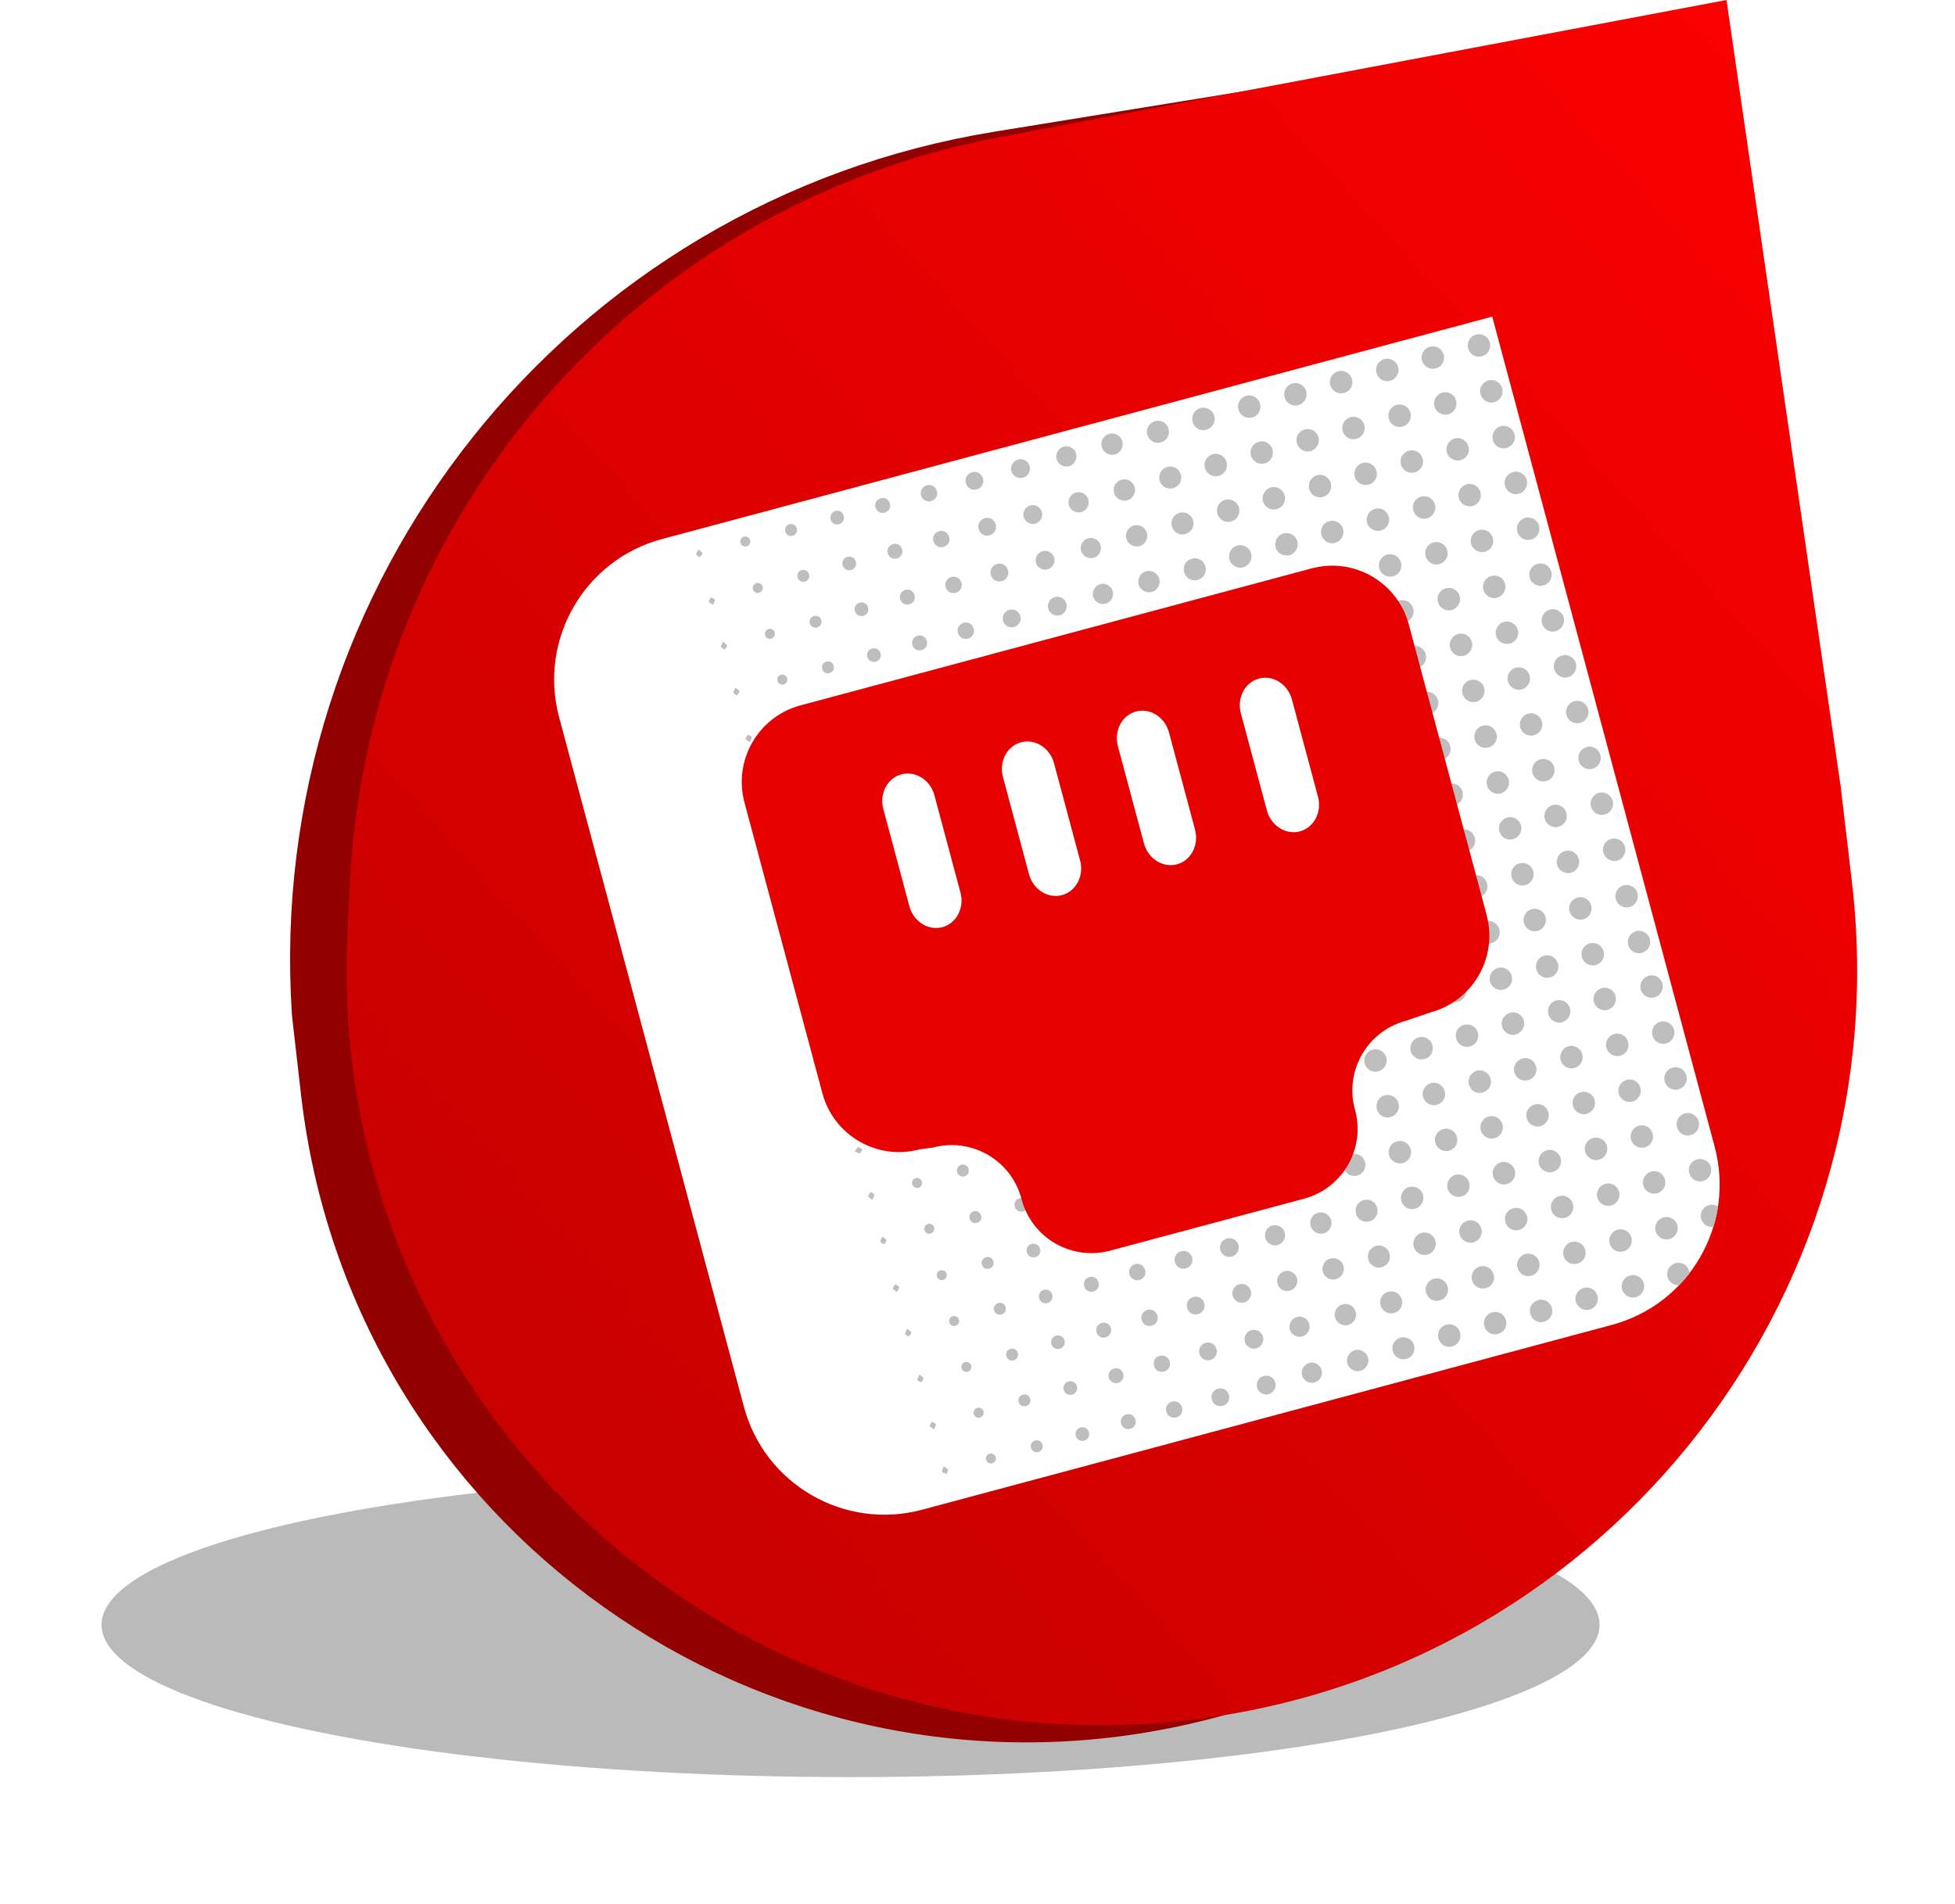 <svg width="77" height="75" viewBox="0 0 77 75" fill="none" xmlns="http://www.w3.org/2000/svg">
<g filter="url(#filter0_f_1_71789)">
<ellipse cx="33.5" cy="64" rx="29.5" ry="6" fill="#A9A9A9" fill-opacity="0.8"/>
</g>
<path d="M13.345 42.934L12.994 39.865C11.931 23.645 23.369 9.269 39.419 6.666L57.841 3.677L68.478 31.816L67.657 42.022C66.701 53.92 58.123 63.816 46.48 66.451C30.637 70.036 15.19 59.073 13.345 42.934Z" stroke="#930000" stroke-width="3"/>
<path d="M13.782 34.771C14.496 20.243 25.077 8.099 39.37 5.402L68 0L72.5 31L72.939 34.729C74.891 51.327 62.791 66.275 46.151 67.823C28.126 69.5 12.796 54.824 13.685 36.743L13.782 34.771Z" fill="url(#paint0_linear_1_71789)"/>
<g clip-path="url(#clip0_1_71789)">
<path d="M63.484 52.188L36.317 59.468C33.261 60.286 30.12 58.473 29.301 55.416L22.021 28.25C21.203 25.194 23.016 22.052 26.073 21.233L58.773 12.471L67.535 45.172C68.354 48.228 66.54 51.369 63.484 52.188Z" fill="white"/>
<path d="M38.351 55.688C38.328 55.583 38.402 55.466 38.506 55.452C38.621 55.437 38.701 55.486 38.737 55.598C38.767 55.7 38.693 55.817 38.591 55.839C38.487 55.864 38.373 55.789 38.351 55.688ZM30.328 32.697C30.383 32.731 30.438 32.788 30.492 32.788C30.532 32.785 30.57 32.705 30.635 32.625C30.539 32.589 30.473 32.536 30.429 32.554C30.385 32.568 30.36 32.648 30.328 32.699L30.328 32.697ZM37.524 51.846C37.415 51.883 37.367 51.966 37.388 52.082C37.408 52.187 37.526 52.255 37.629 52.228C37.732 52.2 37.798 52.085 37.771 51.982C37.743 51.879 37.625 51.811 37.524 51.846ZM30.811 34.5C30.866 34.534 30.922 34.592 30.975 34.591C31.015 34.589 31.053 34.508 31.118 34.429C31.022 34.393 30.957 34.34 30.913 34.357C30.868 34.372 30.843 34.451 30.811 34.503L30.811 34.5ZM32.694 33.799C32.582 33.834 32.533 33.915 32.55 34.029C32.565 34.133 32.684 34.206 32.786 34.184C32.89 34.161 32.96 34.049 32.935 33.945C32.91 33.841 32.794 33.77 32.691 33.8L32.694 33.799ZM38.979 57.258C38.867 57.293 38.819 57.374 38.836 57.488C38.85 57.592 38.97 57.665 39.072 57.643C39.176 57.62 39.246 57.508 39.221 57.404C39.195 57.3 39.079 57.228 38.977 57.259L38.979 57.258ZM37.106 57.965C37.132 58.012 37.212 58.028 37.271 58.056C37.296 58 37.35 57.94 37.34 57.891C37.328 57.849 37.253 57.818 37.169 57.757C37.136 57.854 37.085 57.927 37.106 57.962L37.106 57.965ZM36.281 54.452C36.315 54.397 36.376 54.343 36.375 54.289C36.375 54.249 36.292 54.212 36.215 54.146C36.176 54.24 36.123 54.306 36.138 54.35C36.152 54.395 36.232 54.419 36.282 54.455L36.281 54.452ZM36.419 40.501C36.289 40.536 36.219 40.659 36.254 40.788C36.289 40.918 36.413 40.988 36.541 40.953C36.672 40.918 36.741 40.795 36.707 40.666C36.672 40.535 36.548 40.466 36.419 40.501ZM36.709 56.001C36.678 56.055 36.618 56.114 36.622 56.167C36.624 56.207 36.706 56.241 36.788 56.306C36.825 56.21 36.872 56.143 36.857 56.099C36.84 56.055 36.761 56.033 36.709 56.001ZM33.226 43.524C33.281 43.558 33.337 43.618 33.391 43.615C33.43 43.612 33.468 43.532 33.533 43.452C33.437 43.416 33.372 43.364 33.33 43.38C33.286 43.395 33.261 43.474 33.229 43.526L33.226 43.524ZM37.866 45.88C37.735 45.912 37.662 46.032 37.694 46.163C37.727 46.295 37.846 46.368 37.977 46.335C38.109 46.303 38.182 46.183 38.15 46.052C38.117 45.92 37.998 45.847 37.866 45.88ZM39.325 51.323C39.194 51.358 39.121 51.477 39.153 51.606C39.188 51.737 39.307 51.81 39.436 51.779C39.567 51.744 39.64 51.624 39.608 51.495C39.573 51.364 39.454 51.291 39.325 51.323ZM38.355 47.714C38.224 47.749 38.154 47.87 38.189 48.001C38.224 48.132 38.346 48.202 38.476 48.167C38.607 48.132 38.677 48.011 38.642 47.88C38.607 47.749 38.486 47.679 38.355 47.714ZM38.834 49.522C38.706 49.556 38.637 49.682 38.675 49.812C38.709 49.941 38.835 50.009 38.965 49.972C39.094 49.937 39.162 49.811 39.125 49.681C39.09 49.553 38.964 49.484 38.834 49.522ZM37.395 44.111C37.264 44.143 37.19 44.263 37.223 44.394C37.255 44.526 37.375 44.599 37.506 44.566C37.638 44.534 37.711 44.414 37.678 44.283C37.646 44.151 37.526 44.078 37.395 44.111ZM36.906 42.306C36.775 42.341 36.705 42.462 36.74 42.593C36.775 42.724 36.897 42.794 37.027 42.759C37.158 42.724 37.228 42.602 37.193 42.472C37.158 42.341 37.037 42.271 36.906 42.306ZM39.806 53.13C39.675 53.165 39.602 53.284 39.637 53.415C39.672 53.546 39.792 53.619 39.922 53.584C40.053 53.549 40.127 53.43 40.091 53.299C40.056 53.168 39.937 53.095 39.806 53.13ZM35.792 52.647C35.829 52.594 35.89 52.54 35.89 52.489C35.89 52.449 35.809 52.408 35.734 52.339C35.691 52.432 35.638 52.497 35.65 52.54C35.662 52.585 35.742 52.612 35.789 52.648L35.792 52.647ZM30.268 24.776C30.159 24.813 30.111 24.896 30.131 25.012C30.151 25.117 30.27 25.185 30.373 25.157C30.476 25.13 30.542 25.015 30.514 24.912C30.487 24.809 30.369 24.741 30.268 24.776ZM31.724 30.19C31.612 30.226 31.563 30.306 31.581 30.42C31.595 30.524 31.714 30.597 31.816 30.575C31.921 30.553 31.99 30.44 31.965 30.336C31.94 30.232 31.824 30.161 31.721 30.191L31.724 30.19ZM40.285 54.935C40.154 54.97 40.084 55.094 40.122 55.224C40.157 55.355 40.281 55.424 40.411 55.386C40.542 55.351 40.611 55.227 40.573 55.097C40.538 54.967 40.415 54.897 40.285 54.935ZM40.783 56.737C40.651 56.767 40.576 56.887 40.602 57.017C40.633 57.149 40.753 57.225 40.883 57.198C41.015 57.168 41.091 57.048 41.064 56.918C41.034 56.786 40.914 56.71 40.783 56.737ZM33.804 45.189C33.764 45.191 33.727 45.272 33.662 45.351C33.758 45.387 33.823 45.44 33.867 45.423C33.911 45.408 33.936 45.329 33.968 45.277C33.913 45.243 33.857 45.185 33.804 45.186L33.804 45.189ZM33.521 37.662C33.561 37.77 33.644 37.818 33.759 37.795C33.864 37.775 33.929 37.655 33.901 37.552C33.874 37.449 33.756 37.383 33.654 37.413C33.551 37.441 33.484 37.564 33.521 37.662ZM32.303 32.381C32.408 32.363 32.477 32.245 32.452 32.141C32.424 32.038 32.311 31.969 32.208 31.996C32.105 32.024 32.033 32.14 32.069 32.241C32.106 32.35 32.189 32.4 32.303 32.381ZM29.457 28.935C29.426 28.989 29.366 29.048 29.369 29.101C29.372 29.141 29.454 29.175 29.536 29.24C29.572 29.144 29.619 29.077 29.605 29.032C29.587 28.989 29.509 28.966 29.457 28.935ZM35.328 50.895C35.37 50.803 35.423 50.737 35.409 50.695C35.397 50.65 35.317 50.623 35.267 50.588C35.233 50.64 35.169 50.695 35.169 50.746C35.169 50.787 35.25 50.827 35.325 50.896L35.328 50.895ZM34.248 39.6C34.351 39.572 34.418 39.452 34.383 39.35C34.343 39.242 34.261 39.195 34.148 39.217C34.043 39.237 33.975 39.357 34.003 39.46C34.031 39.563 34.145 39.63 34.248 39.6ZM35.102 42.83C34.995 42.869 34.947 42.952 34.969 43.065C34.989 43.17 35.109 43.238 35.212 43.21C35.316 43.182 35.382 43.068 35.352 42.965C35.324 42.862 35.204 42.794 35.102 42.83ZM35.598 44.63C35.494 44.653 35.42 44.769 35.453 44.871C35.486 44.984 35.568 45.032 35.681 45.018C35.785 45.003 35.858 44.886 35.836 44.782C35.814 44.68 35.7 44.605 35.596 44.63L35.598 44.63ZM36.063 46.406C35.955 46.443 35.907 46.526 35.926 46.639C35.947 46.745 36.065 46.813 36.168 46.788C36.272 46.76 36.339 46.648 36.31 46.542C36.282 46.439 36.164 46.371 36.063 46.406ZM34.631 41.02C34.527 41.045 34.456 41.161 34.486 41.261C34.521 41.373 34.601 41.422 34.715 41.405C34.819 41.39 34.893 41.273 34.87 41.169C34.848 41.065 34.735 40.995 34.63 41.018L34.631 41.02ZM38.113 54.034C38.216 54.006 38.282 53.891 38.255 53.788C38.227 53.685 38.106 53.618 38.005 53.653C37.897 53.693 37.849 53.776 37.871 53.888C37.892 53.993 38.01 54.062 38.113 54.034ZM29.854 30.899C29.88 30.946 29.96 30.962 30.018 30.989C30.044 30.934 30.098 30.874 30.088 30.825C30.076 30.783 30 30.752 29.917 30.691C29.884 30.788 29.833 30.861 29.853 30.896L29.854 30.899ZM33.176 35.608C33.066 35.643 33.016 35.727 33.033 35.841C33.047 35.945 33.167 36.018 33.27 35.993C33.375 35.97 33.444 35.855 33.419 35.751C33.391 35.648 33.277 35.576 33.176 35.608ZM32.758 41.735C32.76 41.775 32.842 41.81 32.924 41.874C32.96 41.778 33.007 41.712 32.993 41.667C32.975 41.623 32.897 41.601 32.845 41.569C32.814 41.623 32.754 41.682 32.758 41.735ZM32.417 40.012C32.462 39.997 32.486 39.918 32.518 39.866C32.463 39.833 32.407 39.775 32.354 39.776C32.314 39.778 32.276 39.858 32.211 39.938C32.307 39.974 32.373 40.027 32.416 40.01L32.417 40.012ZM36.798 48.363C36.779 48.261 36.667 48.185 36.562 48.206C36.46 48.227 36.382 48.34 36.41 48.443C36.44 48.556 36.521 48.607 36.636 48.593C36.74 48.581 36.818 48.466 36.797 48.361L36.798 48.363ZM31.54 36.254C31.523 36.21 31.444 36.188 31.392 36.156C31.361 36.211 31.301 36.27 31.305 36.323C31.307 36.362 31.389 36.397 31.471 36.461C31.507 36.365 31.554 36.299 31.54 36.254ZM34.819 49.015C34.856 48.962 34.917 48.908 34.916 48.857C34.916 48.816 34.836 48.776 34.76 48.707C34.718 48.799 34.665 48.865 34.677 48.907C34.689 48.953 34.769 48.98 34.816 49.016L34.819 49.015ZM31.958 38.267C31.991 38.172 32.041 38.096 32.024 38.06C31.997 38.014 31.918 37.997 31.861 37.967C31.835 38.022 31.779 38.083 31.788 38.129C31.8 38.172 31.876 38.203 31.957 38.264L31.958 38.267ZM28.541 25.586C28.578 25.533 28.639 25.479 28.639 25.428C28.639 25.387 28.558 25.347 28.483 25.278C28.44 25.371 28.387 25.436 28.399 25.479C28.411 25.524 28.491 25.551 28.538 25.587L28.541 25.586ZM27.566 21.949C27.603 21.896 27.664 21.842 27.664 21.791C27.664 21.75 27.583 21.71 27.508 21.641C27.465 21.733 27.413 21.799 27.424 21.841C27.436 21.887 27.517 21.914 27.564 21.95L27.566 21.949ZM28.157 23.632C28.145 23.587 28.065 23.559 28.015 23.524C27.981 23.577 27.917 23.631 27.918 23.683C27.918 23.723 27.999 23.763 28.074 23.832C28.116 23.74 28.169 23.675 28.155 23.633L28.157 23.632ZM29.027 27.392C29.061 27.337 29.122 27.283 29.121 27.229C29.121 27.189 29.038 27.151 28.962 27.086C28.922 27.18 28.869 27.245 28.884 27.29C28.899 27.334 28.978 27.359 29.028 27.394L29.027 27.392ZM34.294 46.956C34.259 47.008 34.196 47.063 34.197 47.116C34.197 47.157 34.278 47.197 34.355 47.263C34.397 47.168 34.45 47.105 34.436 47.063C34.424 47.018 34.344 46.991 34.294 46.956ZM39.896 37.908C39.861 37.74 39.708 37.641 39.545 37.676C39.382 37.712 39.287 37.859 39.319 38.02C39.352 38.184 39.498 38.285 39.657 38.255C39.827 38.224 39.932 38.074 39.899 37.91L39.896 37.908ZM39.053 35.872C38.887 35.914 38.793 36.069 38.838 36.234C38.88 36.393 39.032 36.485 39.191 36.445C39.358 36.403 39.451 36.248 39.406 36.082C39.364 35.924 39.213 35.832 39.053 35.872ZM38.086 32.262C37.92 32.304 37.827 32.461 37.873 32.624C37.916 32.783 38.067 32.874 38.226 32.834C38.393 32.792 38.486 32.635 38.439 32.472C38.397 32.314 38.245 32.222 38.086 32.262ZM40.026 39.48C39.858 39.52 39.763 39.675 39.804 39.839C39.844 39.998 39.993 40.093 40.153 40.056C40.32 40.016 40.416 39.861 40.375 39.697C40.335 39.538 40.186 39.443 40.026 39.48ZM38.575 34.065C38.407 34.102 38.311 34.257 38.352 34.421C38.392 34.58 38.541 34.675 38.701 34.637C38.869 34.6 38.965 34.445 38.924 34.281C38.884 34.122 38.734 34.027 38.575 34.065ZM40.491 41.289C40.333 41.331 40.245 41.484 40.285 41.646C40.33 41.812 40.486 41.902 40.649 41.856C40.807 41.813 40.896 41.66 40.855 41.499C40.81 41.333 40.654 41.242 40.491 41.289ZM41.951 46.694C41.784 46.736 41.691 46.891 41.735 47.057C41.777 47.215 41.929 47.307 42.088 47.267C42.255 47.225 42.348 47.07 42.303 46.904C42.261 46.746 42.11 46.654 41.951 46.694ZM43.752 46.182C43.569 46.225 43.467 46.396 43.512 46.575C43.559 46.749 43.723 46.85 43.898 46.809C44.081 46.765 44.183 46.595 44.138 46.415C44.091 46.242 43.927 46.14 43.752 46.182ZM42.431 48.498C42.273 48.541 42.181 48.69 42.218 48.849C42.258 49.017 42.412 49.11 42.576 49.069C42.735 49.026 42.827 48.878 42.789 48.718C42.75 48.55 42.596 48.457 42.429 48.499L42.431 48.498ZM40.982 43.09C40.824 43.133 40.731 43.281 40.77 43.444C40.809 43.611 40.966 43.704 41.13 43.66C41.288 43.618 41.38 43.469 41.342 43.306C41.303 43.139 41.146 43.046 40.982 43.09ZM41.454 44.862C41.291 44.906 41.202 45.067 41.251 45.229C41.298 45.386 41.451 45.472 41.612 45.429C41.77 45.386 41.858 45.233 41.819 45.074C41.774 44.908 41.62 44.817 41.454 44.862ZM35.667 23.235C35.501 23.276 35.408 23.433 35.454 23.596C35.497 23.755 35.648 23.846 35.807 23.806C35.974 23.764 36.066 23.608 36.02 23.445C35.978 23.286 35.827 23.195 35.667 23.235ZM44.717 49.792C44.542 49.836 44.438 50.002 44.48 50.176C44.523 50.359 44.692 50.465 44.871 50.419C45.045 50.375 45.149 50.21 45.108 50.035C45.064 49.853 44.896 49.747 44.717 49.792ZM46.17 55.207C45.988 55.251 45.886 55.424 45.934 55.602C45.98 55.776 46.145 55.877 46.32 55.836C46.502 55.792 46.604 55.619 46.556 55.441C46.51 55.267 46.345 55.166 46.17 55.207ZM45.671 53.405C45.498 53.454 45.403 53.623 45.45 53.799C45.498 53.977 45.673 54.076 45.851 54.026C46.024 53.977 46.119 53.808 46.072 53.632C46.024 53.454 45.849 53.355 45.671 53.405ZM44.222 47.989C44.049 48.035 43.951 48.204 43.998 48.378C44.046 48.559 44.219 48.658 44.397 48.608C44.57 48.562 44.668 48.392 44.621 48.219C44.573 48.038 44.4 47.938 44.222 47.989ZM44.959 51.965C44.995 52.149 45.16 52.264 45.339 52.224C45.522 52.186 45.631 52.017 45.591 51.839C45.549 51.661 45.389 51.556 45.212 51.592C45.033 51.63 44.923 51.791 44.959 51.965ZM35.929 38.702C35.799 38.739 35.733 38.862 35.77 38.992C35.807 39.12 35.933 39.188 36.061 39.152C36.191 39.114 36.258 38.991 36.22 38.861C36.183 38.731 36.059 38.664 35.929 38.702ZM36.148 25.039C35.982 25.083 35.891 25.237 35.936 25.403C35.979 25.567 36.141 25.655 36.303 25.607C36.46 25.559 36.546 25.407 36.503 25.246C36.46 25.087 36.307 24.999 36.148 25.039ZM34.697 19.623C34.53 19.665 34.437 19.82 34.481 19.985C34.524 20.144 34.675 20.235 34.834 20.196C35.001 20.154 35.094 19.999 35.05 19.833C35.007 19.675 34.856 19.583 34.697 19.623ZM36.636 26.841C36.468 26.878 36.372 27.033 36.414 27.197C36.454 27.356 36.603 27.451 36.763 27.414C36.931 27.377 37.027 27.222 36.986 27.058C36.946 26.898 36.796 26.804 36.636 26.841ZM35.175 21.428C35.017 21.47 34.924 21.619 34.962 21.779C35.001 21.946 35.156 22.04 35.32 21.998C35.478 21.956 35.571 21.807 35.533 21.648C35.494 21.48 35.339 21.387 35.173 21.429L35.175 21.428ZM42.915 50.302C42.748 50.344 42.655 50.501 42.702 50.664C42.744 50.822 42.895 50.914 43.054 50.874C43.221 50.832 43.314 50.675 43.267 50.512C43.225 50.354 43.074 50.262 42.915 50.302ZM37.1 28.652C36.942 28.698 36.856 28.85 36.9 29.011C36.944 29.177 37.102 29.264 37.265 29.218C37.423 29.173 37.509 29.02 37.466 28.859C37.421 28.693 37.263 28.606 37.1 28.652ZM42.551 56.231C42.409 56.274 42.331 56.414 42.369 56.557C42.409 56.706 42.553 56.789 42.703 56.748C42.852 56.708 42.933 56.56 42.889 56.413C42.846 56.265 42.698 56.186 42.551 56.231ZM32.066 24.262C31.935 24.297 31.862 24.416 31.893 24.545C31.929 24.676 32.048 24.749 32.177 24.717C32.308 24.682 32.381 24.563 32.349 24.434C32.314 24.303 32.195 24.23 32.066 24.262ZM31.574 22.458C31.446 22.492 31.377 22.618 31.415 22.748C31.449 22.877 31.575 22.945 31.706 22.908C31.834 22.873 31.902 22.747 31.865 22.617C31.831 22.489 31.704 22.42 31.574 22.458ZM31.095 20.65C30.964 20.685 30.895 20.806 30.93 20.937C30.965 21.068 31.086 21.138 31.217 21.103C31.347 21.068 31.417 20.947 31.382 20.816C31.347 20.685 31.226 20.615 31.095 20.65ZM33.027 27.87C32.896 27.905 32.827 28.029 32.865 28.159C32.9 28.29 33.023 28.359 33.154 28.322C33.284 28.287 33.354 28.163 33.316 28.033C33.281 27.902 33.157 27.832 33.027 27.87ZM43.398 52.108C43.233 52.153 43.142 52.306 43.186 52.472C43.23 52.636 43.391 52.725 43.553 52.676C43.711 52.628 43.796 52.476 43.753 52.315C43.711 52.157 43.558 52.068 43.398 52.108ZM33.526 29.672C33.394 29.702 33.318 29.822 33.345 29.953C33.375 30.085 33.495 30.16 33.626 30.134C33.758 30.104 33.833 29.983 33.806 29.853C33.776 29.721 33.657 29.645 33.526 29.672ZM35.45 36.894C35.32 36.929 35.25 37.05 35.285 37.181C35.32 37.312 35.441 37.382 35.572 37.347C35.703 37.312 35.773 37.191 35.737 37.06C35.703 36.929 35.581 36.859 35.45 36.894ZM34.967 35.088C34.836 35.123 34.766 35.247 34.801 35.375C34.836 35.506 34.96 35.575 35.088 35.541C35.219 35.506 35.288 35.382 35.254 35.254C35.219 35.123 35.095 35.054 34.967 35.088ZM34.488 33.281C34.357 33.316 34.284 33.435 34.316 33.564C34.351 33.695 34.47 33.768 34.599 33.736C34.73 33.701 34.803 33.582 34.771 33.453C34.736 33.322 34.617 33.249 34.488 33.281ZM34.001 31.475C33.87 31.51 33.8 31.631 33.836 31.762C33.87 31.893 33.992 31.963 34.123 31.928C34.253 31.893 34.323 31.772 34.288 31.641C34.253 31.51 34.132 31.44 34.001 31.475ZM32.55 26.059C32.419 26.095 32.346 26.214 32.381 26.345C32.416 26.476 32.535 26.549 32.666 26.514C32.797 26.479 32.87 26.359 32.835 26.228C32.8 26.098 32.681 26.024 32.55 26.059ZM33.868 23.735C33.724 23.769 33.636 23.905 33.666 24.048C33.696 24.2 33.835 24.294 33.985 24.262C34.136 24.23 34.227 24.089 34.193 23.94C34.158 23.79 34.018 23.701 33.868 23.735ZM33.367 21.934C33.225 21.977 33.149 22.116 33.188 22.262C33.228 22.411 33.374 22.493 33.522 22.453C33.671 22.413 33.752 22.265 33.707 22.118C33.665 21.97 33.517 21.891 33.368 21.937L33.367 21.934ZM44.357 55.715C44.199 55.76 44.113 55.912 44.156 56.073C44.201 56.239 44.359 56.326 44.522 56.28C44.679 56.235 44.765 56.082 44.722 55.921C44.678 55.755 44.52 55.668 44.357 55.715ZM43.893 53.903C43.725 53.94 43.629 54.095 43.67 54.259C43.71 54.419 43.86 54.513 44.02 54.476C44.188 54.439 44.283 54.284 44.242 54.12C44.202 53.961 44.053 53.866 43.893 53.903ZM37.722 38.178C37.58 38.221 37.502 38.361 37.54 38.505C37.58 38.653 37.723 38.736 37.872 38.696C38.02 38.656 38.102 38.508 38.059 38.36C38.017 38.212 37.869 38.133 37.722 38.178ZM38.694 41.786C38.552 41.827 38.473 41.967 38.509 42.111C38.546 42.26 38.691 42.345 38.839 42.306C38.987 42.266 39.073 42.122 39.031 41.974C38.991 41.826 38.845 41.743 38.694 41.786ZM41.124 50.803C40.979 50.837 40.892 50.973 40.922 51.116C40.952 51.267 41.09 51.362 41.241 51.33C41.391 51.298 41.483 51.157 41.448 51.008C41.414 50.858 41.274 50.769 41.124 50.803ZM42.086 54.414C41.938 54.454 41.852 54.598 41.895 54.746C41.934 54.894 42.08 54.977 42.228 54.934C42.377 54.895 42.456 54.747 42.413 54.596C42.369 54.454 42.23 54.376 42.086 54.414ZM41.597 52.61C41.454 52.648 41.372 52.786 41.406 52.931C41.44 53.08 41.583 53.169 41.734 53.131C41.883 53.094 41.969 52.95 41.929 52.801C41.889 52.653 41.745 52.567 41.597 52.61ZM40.622 49.002C40.48 49.045 40.404 49.184 40.444 49.33C40.483 49.479 40.629 49.561 40.778 49.521C40.926 49.481 41.008 49.333 40.963 49.186C40.921 49.038 40.773 48.959 40.623 49.005L40.622 49.002ZM37.61 30.444C37.442 30.48 37.346 30.636 37.387 30.8C37.427 30.959 37.576 31.054 37.736 31.016C37.904 30.979 38 30.824 37.959 30.66C37.919 30.501 37.77 30.406 37.61 30.444ZM55.714 33.163C55.486 33.235 55.358 33.482 55.428 33.714C55.499 33.949 55.736 34.079 55.971 34.011C56.204 33.943 56.341 33.701 56.277 33.471C56.211 33.227 55.953 33.088 55.712 33.164L55.714 33.163ZM56.697 36.771C56.454 36.839 56.318 37.096 56.399 37.339C56.478 37.571 56.718 37.693 56.952 37.62C57.183 37.547 57.311 37.302 57.241 37.07C57.172 36.841 56.928 36.706 56.695 36.772L56.697 36.771ZM56.458 35.819C56.688 35.752 56.825 35.507 56.761 35.277C56.698 35.043 56.459 34.905 56.224 34.965C55.987 35.026 55.847 35.257 55.905 35.495C55.965 35.74 56.218 35.888 56.458 35.819ZM54.996 30.403C55.24 30.338 55.382 30.081 55.304 29.841C55.23 29.613 54.984 29.482 54.752 29.552C54.523 29.622 54.391 29.864 54.456 30.098C54.522 30.333 54.76 30.466 54.996 30.403ZM37.142 50.42C37.245 50.392 37.312 50.28 37.283 50.174C37.256 50.071 37.138 50.003 37.037 50.038C36.928 50.075 36.88 50.158 36.9 50.272C36.92 50.377 37.038 50.445 37.142 50.42ZM59.821 48.449C60.066 48.389 60.211 48.134 60.141 47.894C60.074 47.664 59.831 47.53 59.597 47.595C59.361 47.658 59.227 47.894 59.289 48.133C59.352 48.367 59.587 48.512 59.822 48.452L59.821 48.449ZM57.199 38.602C56.967 38.662 56.823 38.9 56.878 39.136C56.934 39.374 57.164 39.517 57.403 39.464C57.652 39.408 57.801 39.16 57.736 38.916C57.673 38.683 57.431 38.545 57.199 38.602ZM49.739 19.726C49.794 19.972 50.047 20.12 50.29 20.052C50.526 19.989 50.659 19.751 50.599 19.514C50.536 19.28 50.298 19.139 50.066 19.196C49.833 19.253 49.687 19.492 49.741 19.725L49.739 19.726ZM59.12 45.782C58.876 45.847 58.736 46.1 58.812 46.344C58.886 46.578 59.125 46.705 59.36 46.637C59.592 46.567 59.727 46.326 59.661 46.092C59.597 45.862 59.354 45.722 59.122 45.781L59.12 45.782ZM57.913 41.217C58.142 41.145 58.273 40.9 58.206 40.67C58.139 40.44 57.898 40.305 57.661 40.368C57.425 40.431 57.288 40.667 57.352 40.904C57.418 41.151 57.672 41.293 57.913 41.217ZM58.644 43.976C58.406 44.035 58.263 44.264 58.319 44.503C58.371 44.739 58.606 44.89 58.841 44.84C59.088 44.788 59.242 44.538 59.179 44.294C59.117 44.062 58.882 43.918 58.647 43.976L58.644 43.976ZM52.227 27.274C52.463 27.208 52.597 26.972 52.534 26.736C52.471 26.502 52.234 26.361 51.999 26.421C51.767 26.48 51.62 26.716 51.674 26.95C51.732 27.196 51.982 27.345 52.227 27.274ZM54.175 34.492C54.409 34.419 54.536 34.177 54.465 33.943C54.395 33.711 54.151 33.577 53.921 33.644C53.691 33.711 53.553 33.95 53.613 34.184C53.678 34.428 53.931 34.568 54.175 34.492ZM54.097 35.993C54.16 36.227 54.4 36.367 54.632 36.308C54.865 36.251 55.009 36.013 54.956 35.776C54.9 35.538 54.672 35.391 54.433 35.445C54.184 35.501 54.031 35.746 54.097 35.99L54.097 35.993ZM48.747 21.488C48.508 21.544 48.366 21.776 48.419 22.015C48.475 22.264 48.725 22.413 48.968 22.345C49.2 22.283 49.34 22.041 49.28 21.806C49.22 21.574 48.982 21.43 48.746 21.485L48.747 21.488ZM49.32 16.444C49.557 16.38 49.693 16.144 49.63 15.908C49.567 15.674 49.331 15.529 49.099 15.586C48.853 15.647 48.708 15.899 48.778 16.141C48.845 16.371 49.086 16.506 49.323 16.443L49.32 16.444ZM47.522 16.925C47.754 16.858 47.889 16.614 47.824 16.383C47.759 16.139 47.498 16.002 47.26 16.079C47.032 16.154 46.906 16.4 46.977 16.632C47.047 16.866 47.287 16.996 47.522 16.925ZM60.319 50.249C60.552 50.181 60.689 49.939 60.625 49.708C60.559 49.464 60.301 49.326 60.06 49.401C59.831 49.474 59.703 49.721 59.774 49.953C59.845 50.187 60.082 50.318 60.317 50.249L60.319 50.249ZM51.255 23.665C51.492 23.602 51.628 23.366 51.567 23.129C51.504 22.895 51.269 22.75 51.036 22.807C50.791 22.868 50.643 23.12 50.713 23.363C50.78 23.593 51.021 23.728 51.255 23.665ZM51.745 25.473C51.976 25.408 52.113 25.166 52.05 24.932C51.987 24.696 51.754 24.559 51.516 24.62C51.272 24.683 51.127 24.937 51.199 25.177C51.269 25.406 51.515 25.54 51.745 25.473ZM53.194 30.889C53.43 30.826 53.566 30.59 53.503 30.353C53.44 30.119 53.205 29.975 52.969 30.032C52.724 30.093 52.579 30.347 52.649 30.587C52.716 30.817 52.96 30.952 53.194 30.889ZM52.718 29.083C52.948 29.016 53.082 28.773 53.017 28.54C52.954 28.303 52.715 28.167 52.479 28.231C52.245 28.294 52.103 28.531 52.16 28.764C52.221 29.009 52.475 29.154 52.718 29.083ZM53.681 32.697C53.911 32.632 54.049 32.391 53.986 32.157C53.923 31.92 53.689 31.783 53.452 31.844C53.218 31.904 53.073 32.14 53.127 32.373C53.185 32.619 53.438 32.767 53.681 32.697ZM59.006 38.123C58.761 38.186 58.617 38.441 58.689 38.68C58.758 38.909 59.002 39.044 59.235 38.976C59.47 38.91 59.604 38.675 59.541 38.438C59.478 38.204 59.241 38.063 59.006 38.123ZM55.139 23.649C54.902 23.702 54.751 23.934 54.801 24.171C54.854 24.418 55.103 24.573 55.345 24.511C55.577 24.451 55.721 24.213 55.663 23.978C55.605 23.74 55.375 23.597 55.136 23.65L55.139 23.649ZM54.873 22.699C55.109 22.633 55.242 22.395 55.179 22.158C55.116 21.924 54.876 21.784 54.644 21.843C54.399 21.906 54.255 22.161 54.327 22.403C54.397 22.632 54.64 22.764 54.873 22.699ZM48.906 23.823C48.959 24.062 49.187 24.209 49.427 24.158C49.677 24.104 49.83 23.859 49.767 23.614C49.704 23.38 49.467 23.239 49.234 23.296C49.001 23.353 48.854 23.589 48.909 23.825L48.906 23.823ZM53.682 18.232C53.436 18.293 53.292 18.547 53.361 18.787C53.428 19.017 53.672 19.152 53.906 19.089C54.142 19.026 54.279 18.79 54.215 18.553C54.153 18.319 53.917 18.175 53.682 18.232ZM53.836 20.558C53.886 20.804 54.135 20.961 54.38 20.9C54.613 20.841 54.756 20.603 54.701 20.367C54.645 20.128 54.416 19.985 54.176 20.038C53.94 20.091 53.789 20.323 53.836 20.558ZM58.268 35.339C58.498 35.272 58.633 35.029 58.567 34.795C58.504 34.559 58.266 34.423 58.032 34.486C57.798 34.549 57.656 34.786 57.713 35.019C57.774 35.264 58.028 35.409 58.271 35.338L58.268 35.339ZM57.608 31.213C57.557 30.974 57.333 30.821 57.092 30.869C56.854 30.916 56.697 31.145 56.738 31.379C56.783 31.626 57.026 31.79 57.273 31.734C57.509 31.682 57.658 31.451 57.607 31.211L57.608 31.213ZM67.316 47.463C67.084 47.525 66.94 47.76 66.998 47.995C67.053 48.221 67.262 48.359 67.486 48.328C67.567 48.067 67.629 47.797 67.669 47.524C67.569 47.46 67.442 47.431 67.317 47.465L67.316 47.463ZM65.994 49.755C65.76 49.818 65.616 50.053 65.674 50.289C65.726 50.504 65.927 50.641 66.138 50.625C66.284 50.473 66.419 50.315 66.545 50.15C66.543 50.12 66.538 50.092 66.53 50.065C66.467 49.828 66.231 49.692 65.994 49.755ZM52.951 15.476C53.186 15.405 53.316 15.168 53.247 14.93C53.179 14.698 52.938 14.56 52.707 14.625C52.463 14.69 52.325 14.948 52.4 15.19C52.472 15.418 52.719 15.546 52.951 15.476ZM57.774 33.536C58.011 33.472 58.148 33.239 58.087 33.002C58.027 32.767 57.791 32.623 57.558 32.677C57.324 32.732 57.175 32.968 57.227 33.203C57.279 33.45 57.53 33.601 57.774 33.536ZM56.12 27.261C55.882 27.311 55.728 27.541 55.773 27.777C55.817 28.013 56.048 28.172 56.285 28.13C56.533 28.088 56.696 27.842 56.641 27.595C56.588 27.356 56.36 27.21 56.12 27.261ZM52.818 22.335C52.59 22.407 52.462 22.654 52.532 22.886C52.603 23.121 52.84 23.251 53.075 23.183C53.308 23.115 53.445 22.874 53.381 22.643C53.315 22.399 53.057 22.26 52.816 22.336L52.818 22.335ZM52.577 21.384C52.822 21.323 52.967 21.069 52.897 20.828C52.83 20.599 52.587 20.464 52.353 20.529C52.117 20.593 51.983 20.828 52.045 21.068C52.107 21.302 52.343 21.446 52.578 21.386L52.577 21.384ZM53.555 24.993C53.789 24.93 53.927 24.691 53.869 24.456C53.809 24.21 53.555 24.068 53.311 24.142C53.076 24.213 52.946 24.45 53.015 24.688C53.082 24.92 53.324 25.058 53.555 24.993ZM53.801 25.943C53.558 26.011 53.422 26.269 53.503 26.511C53.582 26.744 53.822 26.865 54.056 26.792C54.287 26.719 54.416 26.474 54.345 26.242C54.276 26.013 54.032 25.879 53.799 25.944L53.801 25.943ZM51.566 19.279C51.639 19.513 51.878 19.64 52.113 19.572C52.345 19.502 52.48 19.261 52.415 19.027C52.35 18.797 52.108 18.657 51.876 18.719C51.632 18.784 51.493 19.037 51.568 19.279L51.566 19.279ZM51.594 17.775C51.841 17.723 51.996 17.474 51.933 17.229C51.871 16.997 51.635 16.853 51.4 16.911C51.162 16.969 51.019 17.199 51.075 17.437C51.127 17.674 51.362 17.824 51.596 17.775L51.594 17.775ZM55.839 26.311C56.075 26.248 56.215 26.016 56.157 25.779C56.099 25.543 55.863 25.396 55.629 25.451C55.383 25.506 55.232 25.759 55.3 26.003C55.363 26.237 55.605 26.374 55.839 26.311ZM53.413 17.288C53.646 17.234 53.793 16.997 53.74 16.761C53.687 16.522 53.459 16.375 53.219 16.426C52.969 16.479 52.817 16.725 52.88 16.97C52.943 17.204 53.177 17.346 53.413 17.291L53.413 17.288ZM54.522 28.603C54.756 28.54 54.894 28.301 54.836 28.065C54.776 27.82 54.522 27.678 54.278 27.751C54.043 27.822 53.913 28.059 53.982 28.297C54.05 28.53 54.291 28.667 54.522 28.603ZM51.145 15.957C51.377 15.887 51.511 15.646 51.446 15.413C51.378 15.169 51.118 15.032 50.88 15.111C50.652 15.186 50.527 15.435 50.6 15.666C50.674 15.9 50.913 16.028 51.147 15.957L51.145 15.957ZM49.589 17.396C49.354 17.456 49.21 17.692 49.264 17.925C49.322 18.171 49.575 18.319 49.816 18.252C50.046 18.187 50.184 17.946 50.121 17.712C50.058 17.475 49.824 17.336 49.586 17.397L49.589 17.396ZM33.039 20.65C33.187 20.61 33.273 20.466 33.233 20.317C33.194 20.174 33.057 20.092 32.912 20.126C32.762 20.16 32.674 20.303 32.711 20.452C32.748 20.601 32.89 20.687 33.039 20.65ZM34.981 27.867C35.129 27.827 35.208 27.679 35.165 27.529C35.122 27.387 34.982 27.308 34.839 27.347C34.69 27.387 34.605 27.531 34.647 27.679C34.687 27.827 34.833 27.909 34.981 27.867ZM48.495 20.539C48.728 20.471 48.863 20.23 48.801 19.998C48.735 19.755 48.477 19.616 48.236 19.692C48.007 19.764 47.879 20.011 47.95 20.243C48.02 20.477 48.26 20.607 48.495 20.539ZM35.462 29.674C35.611 29.634 35.692 29.485 35.647 29.338C35.605 29.191 35.457 29.112 35.31 29.156C35.168 29.2 35.09 29.34 35.128 29.483C35.168 29.631 35.311 29.714 35.462 29.674ZM34.682 25.736C34.642 25.588 34.498 25.502 34.351 25.545C34.207 25.583 34.126 25.721 34.159 25.866C34.194 26.015 34.336 26.104 34.488 26.066C34.637 26.029 34.722 25.885 34.682 25.736ZM51.083 50.348C51.023 50.138 50.795 50.01 50.586 50.074C50.381 50.135 50.256 50.354 50.311 50.558C50.368 50.769 50.592 50.901 50.802 50.841C51.013 50.785 51.141 50.556 51.083 50.348ZM46.249 32.31C46.193 32.099 45.969 31.968 45.758 32.027C45.547 32.083 45.419 32.312 45.478 32.52C45.535 32.725 45.752 32.85 45.959 32.798C46.169 32.744 46.303 32.52 46.249 32.31ZM35.806 30.956C35.658 30.996 35.572 31.14 35.614 31.288C35.654 31.437 35.8 31.519 35.948 31.477C36.096 31.437 36.175 31.289 36.133 31.139C36.089 30.997 35.949 30.918 35.806 30.956ZM48.388 41.82C48.599 41.764 48.727 41.535 48.668 41.327C48.61 41.122 48.393 40.996 48.187 41.049C47.977 41.103 47.843 41.327 47.897 41.537C47.953 41.748 48.177 41.88 48.388 41.82ZM48.184 39.521C48.126 39.316 47.907 39.191 47.703 39.243C47.493 39.297 47.359 39.521 47.416 39.733C47.472 39.944 47.698 40.072 47.907 40.016C48.118 39.959 48.246 39.731 48.184 39.521ZM51.28 52.646C51.49 52.595 51.624 52.371 51.57 52.159C51.516 51.955 51.303 51.823 51.094 51.871C50.883 51.92 50.746 52.14 50.795 52.353C50.846 52.563 51.068 52.7 51.28 52.646ZM46.942 36.403C47.151 36.342 47.276 36.114 47.216 35.907C47.155 35.702 46.934 35.58 46.73 35.635C46.519 35.691 46.391 35.917 46.45 36.128C46.507 36.339 46.737 36.466 46.945 36.405L46.942 36.403ZM40.165 47.194C40.015 47.229 39.927 47.371 39.964 47.52C40.001 47.669 40.143 47.755 40.292 47.718C40.44 47.678 40.526 47.534 40.486 47.386C40.447 47.242 40.31 47.161 40.165 47.194ZM36.429 33.283C36.578 33.244 36.659 33.095 36.615 32.948C36.572 32.8 36.425 32.721 36.277 32.766C36.135 32.809 36.057 32.949 36.095 33.093C36.135 33.241 36.279 33.324 36.429 33.283ZM29.388 21.523C29.493 21.511 29.57 21.396 29.549 21.291C29.53 21.188 29.418 21.113 29.313 21.133C29.211 21.155 29.134 21.267 29.161 21.371C29.191 21.484 29.273 21.535 29.387 21.52L29.388 21.523ZM31.34 28.77C31.444 28.744 31.519 28.63 31.486 28.528C31.453 28.416 31.37 28.368 31.256 28.383C31.152 28.397 31.078 28.514 31.1 28.618C31.122 28.72 31.237 28.795 31.34 28.77ZM30.862 26.962C30.965 26.934 31.031 26.82 31.003 26.717C30.976 26.613 30.855 26.546 30.754 26.581C30.646 26.621 30.598 26.704 30.62 26.817C30.64 26.922 30.758 26.99 30.862 26.962ZM29.789 22.971C29.681 23.008 29.633 23.091 29.652 23.204C29.672 23.309 29.791 23.378 29.894 23.352C29.997 23.325 30.064 23.213 30.036 23.107C30.009 23.004 29.89 22.936 29.789 22.971ZM37.062 36.7C37.102 36.848 37.246 36.933 37.394 36.894C37.543 36.854 37.625 36.708 37.583 36.56C37.544 36.417 37.404 36.336 37.26 36.372C37.111 36.409 37.025 36.55 37.062 36.7ZM36.781 34.564C36.631 34.599 36.542 34.741 36.577 34.889C36.611 35.038 36.756 35.126 36.905 35.089C37.054 35.049 37.14 34.907 37.1 34.759C37.062 34.616 36.925 34.531 36.781 34.564ZM39.52 43.789C39.482 43.64 39.341 43.554 39.189 43.592C39.046 43.631 38.961 43.767 38.994 43.911C39.026 44.062 39.169 44.153 39.319 44.118C39.469 44.083 39.557 43.941 39.52 43.792L39.52 43.789ZM38.356 40.505C38.505 40.465 38.591 40.323 38.551 40.175C38.511 40.026 38.368 39.944 38.219 39.983C38.071 40.023 37.989 40.172 38.032 40.319C38.073 40.462 38.212 40.541 38.356 40.505ZM39.808 45.882C39.956 45.843 40.035 45.695 39.993 45.544C39.949 45.403 39.809 45.324 39.666 45.362C39.518 45.402 39.432 45.546 39.475 45.694C39.514 45.843 39.66 45.925 39.808 45.882ZM38.458 19.281C38.648 19.236 38.764 19.056 38.722 18.868C38.677 18.67 38.494 18.552 38.299 18.599C38.109 18.644 37.993 18.823 38.035 19.012C38.08 19.21 38.263 19.328 38.458 19.281ZM55.484 46.761C55.255 46.834 55.127 47.081 55.197 47.313C55.268 47.547 55.508 47.677 55.743 47.609C55.976 47.541 56.111 47.3 56.049 47.069C55.983 46.825 55.725 46.686 55.484 46.761ZM51.618 32.336C51.385 32.409 51.261 32.65 51.331 32.884C51.402 33.116 51.645 33.248 51.878 33.183C52.108 33.116 52.245 32.874 52.183 32.642C52.118 32.398 51.862 32.259 51.619 32.338L51.618 32.336ZM54.517 43.152C54.289 43.226 54.163 43.473 54.233 43.705C54.304 43.939 54.544 44.069 54.779 43.998C55.011 43.931 55.145 43.687 55.081 43.456C55.015 43.212 54.755 43.075 54.517 43.152ZM56.004 48.561C55.765 48.616 55.623 48.849 55.676 49.088C55.732 49.337 55.982 49.486 56.225 49.418C56.457 49.356 56.597 49.114 56.536 48.879C56.477 48.647 56.239 48.503 56.003 48.558L56.004 48.561ZM56.681 51.229C56.931 51.175 57.083 50.93 57.02 50.685C56.958 50.451 56.72 50.31 56.488 50.367C56.255 50.424 56.108 50.66 56.163 50.896C56.216 51.135 56.444 51.282 56.684 51.231L56.681 51.229ZM46.429 34.61C46.641 34.567 46.781 34.346 46.732 34.133C46.686 33.921 46.464 33.784 46.25 33.833C46.039 33.882 45.902 34.104 45.954 34.317C46.003 34.522 46.217 34.656 46.426 34.611L46.429 34.61ZM51.366 31.384C51.615 31.328 51.767 31.08 51.699 30.836C51.637 30.602 51.397 30.464 51.162 30.522C50.929 30.579 50.786 30.817 50.841 31.053C50.897 31.291 51.127 31.437 51.366 31.384ZM49.936 25.965C50.17 25.903 50.308 25.663 50.25 25.428C50.19 25.183 49.936 25.041 49.692 25.114C49.457 25.185 49.327 25.422 49.396 25.66C49.463 25.892 49.705 26.03 49.936 25.965ZM48.018 18.739C48.247 18.667 48.377 18.419 48.308 18.189C48.241 17.959 47.997 17.825 47.764 17.89C47.528 17.954 47.395 18.192 47.455 18.429C47.521 18.673 47.777 18.814 48.016 18.739L48.018 18.739ZM50.919 29.573C51.148 29.501 51.282 29.258 51.214 29.025C51.147 28.795 50.905 28.658 50.672 28.723C50.436 28.786 50.299 29.022 50.36 29.259C50.424 29.507 50.678 29.649 50.919 29.573ZM50.424 27.768C50.657 27.702 50.795 27.461 50.732 27.227C50.669 26.993 50.429 26.852 50.197 26.909C49.951 26.97 49.809 27.223 49.883 27.468C49.954 27.702 50.191 27.833 50.427 27.767L50.424 27.768ZM55.271 45.807C55.5 45.735 55.63 45.487 55.561 45.258C55.494 45.028 55.25 44.894 55.017 44.959C54.781 45.022 54.648 45.26 54.708 45.497C54.774 45.741 55.03 45.883 55.269 45.808L55.271 45.807ZM51.031 37.286C51.267 37.223 51.404 36.99 51.338 36.754C51.275 36.517 51.04 36.384 50.801 36.45C50.565 36.514 50.435 36.753 50.503 36.988C50.567 37.217 50.799 37.349 51.031 37.286ZM49.889 31.346C49.826 31.109 49.595 30.972 49.358 31.032C49.121 31.096 48.984 31.329 49.05 31.565C49.112 31.797 49.342 31.929 49.572 31.873C49.809 31.812 49.949 31.58 49.889 31.343L49.889 31.346ZM51.52 39.091C51.756 39.028 51.887 38.791 51.821 38.555C51.756 38.324 51.528 38.194 51.295 38.254C51.059 38.317 50.921 38.548 50.985 38.784C51.048 39.021 51.283 39.154 51.52 39.091ZM44.022 25.587C44.232 25.536 44.366 25.312 44.312 25.1C44.257 24.896 44.044 24.765 43.836 24.812C43.625 24.861 43.487 25.081 43.536 25.294C43.587 25.504 43.81 25.641 44.022 25.587ZM43.826 23.286C43.767 23.076 43.538 22.948 43.329 23.012C43.124 23.073 43 23.292 43.054 23.496C43.111 23.707 43.335 23.838 43.545 23.779C43.757 23.723 43.884 23.494 43.826 23.286ZM50.069 33.675C50.305 33.612 50.436 33.375 50.37 33.139C50.305 32.908 50.076 32.778 49.844 32.838C49.608 32.901 49.47 33.132 49.533 33.369C49.597 33.605 49.832 33.739 50.069 33.675ZM52.1 34.145C51.873 34.219 51.748 34.468 51.821 34.7C51.894 34.933 52.133 35.061 52.367 34.99C52.599 34.92 52.734 34.679 52.666 34.446C52.599 34.203 52.338 34.065 52.1 34.145ZM54.276 42.205C54.509 42.148 54.657 41.914 54.607 41.677C54.551 41.431 54.304 41.281 54.057 41.347C53.821 41.411 53.685 41.647 53.745 41.884C53.808 42.118 54.041 42.263 54.276 42.205ZM53.59 39.553C53.352 39.609 53.209 39.841 53.262 40.08C53.318 40.329 53.568 40.478 53.812 40.41C54.043 40.348 54.183 40.106 54.123 39.871C54.063 39.639 53.825 39.495 53.589 39.55L53.59 39.553ZM52.622 35.941C52.384 35.996 52.241 36.229 52.294 36.468C52.35 36.717 52.6 36.866 52.842 36.801C53.073 36.739 53.213 36.497 53.154 36.265C53.094 36.033 52.856 35.889 52.62 35.944L52.622 35.941ZM38.923 28.14C38.74 28.183 38.638 28.356 38.686 28.535C38.733 28.708 38.898 28.81 39.072 28.768C39.255 28.725 39.357 28.552 39.309 28.373C39.262 28.2 39.098 28.098 38.923 28.14ZM62.396 50.725C62.16 50.777 62.009 51.009 62.059 51.246C62.112 51.494 62.361 51.648 62.603 51.586C62.835 51.526 62.979 51.288 62.921 51.053C62.863 50.815 62.633 50.672 62.394 50.725L62.396 50.725ZM62.131 49.774C62.366 49.708 62.499 49.47 62.436 49.234C62.373 49 62.134 48.859 61.901 48.919C61.657 48.982 61.512 49.236 61.585 49.478C61.654 49.708 61.897 49.839 62.131 49.774ZM55.272 31.362C55.033 31.415 54.887 31.646 54.938 31.886C54.991 32.135 55.24 32.287 55.484 32.222C55.715 32.16 55.859 31.922 55.801 31.686C55.744 31.454 55.508 31.307 55.272 31.362ZM59.493 39.891C59.257 39.946 59.106 40.178 59.156 40.413C59.209 40.66 59.458 40.814 59.702 40.749C59.933 40.687 60.077 40.449 60.019 40.214C59.961 39.976 59.731 39.832 59.492 39.888L59.493 39.891ZM60.425 28.959C60.661 28.893 60.794 28.658 60.731 28.422C60.668 28.188 60.431 28.047 60.196 28.107C59.964 28.166 59.817 28.402 59.872 28.636C59.93 28.882 60.18 29.03 60.425 28.959ZM61.16 46.163C61.397 46.099 61.533 45.863 61.47 45.627C61.407 45.393 61.171 45.248 60.936 45.306C60.691 45.366 60.546 45.621 60.616 45.861C60.683 46.091 60.926 46.225 61.16 46.163ZM58.733 37.153C58.971 37.095 59.113 36.862 59.057 36.624C59.002 36.388 58.77 36.237 58.536 36.289C58.289 36.342 58.138 36.593 58.2 36.835C58.263 37.069 58.5 37.21 58.735 37.152L58.733 37.153ZM56.787 29.931C57.026 29.878 57.173 29.65 57.125 29.412C57.074 29.162 56.825 29.007 56.584 29.072C56.352 29.134 56.208 29.369 56.263 29.605C56.317 29.839 56.553 29.986 56.79 29.933L56.787 29.931ZM59.949 27.151C60.178 27.082 60.31 26.839 60.244 26.606C60.179 26.37 59.941 26.237 59.704 26.3C59.46 26.366 59.319 26.624 59.397 26.862C59.471 27.09 59.717 27.221 59.949 27.151ZM60.661 44.361C60.895 44.306 61.042 44.07 60.989 43.833C60.936 43.594 60.708 43.447 60.468 43.498C60.218 43.552 60.066 43.798 60.128 44.042C60.191 44.276 60.426 44.418 60.662 44.363L60.661 44.361ZM61.09 47.629C61.139 47.875 61.389 48.032 61.634 47.971C61.866 47.912 62.01 47.674 61.955 47.438C61.899 47.199 61.669 47.056 61.43 47.109C61.194 47.162 61.043 47.394 61.09 47.629ZM59.958 41.694C59.714 41.759 59.575 42.017 59.651 42.259C59.723 42.487 59.97 42.615 60.202 42.545C60.436 42.474 60.567 42.237 60.498 41.999C60.43 41.767 60.188 41.629 59.958 41.694ZM62.347 36.214C62.581 36.16 62.728 35.924 62.675 35.687C62.622 35.448 62.393 35.299 62.156 35.349C61.906 35.402 61.751 35.649 61.816 35.893C61.879 36.127 62.114 36.269 62.347 36.214ZM61.157 31.713C60.913 31.778 60.772 32.034 60.846 32.273C60.919 32.502 61.161 32.634 61.396 32.563C61.631 32.494 61.761 32.257 61.696 32.021C61.633 31.787 61.391 31.65 61.157 31.71L61.157 31.713ZM58.254 20.879C58.01 20.944 57.869 21.2 57.947 21.441C58.019 21.67 58.263 21.798 58.496 21.73C58.73 21.66 58.861 21.422 58.795 21.187C58.73 20.953 58.488 20.816 58.257 20.878L58.254 20.879ZM57.779 19.073C57.544 19.133 57.4 19.369 57.454 19.602C57.512 19.848 57.764 19.996 58.005 19.929C58.236 19.864 58.373 19.623 58.311 19.389C58.247 19.152 58.013 19.013 57.776 19.074L57.779 19.073ZM56.551 14.511C56.787 14.448 56.924 14.212 56.863 13.975C56.8 13.741 56.567 13.596 56.332 13.653C56.086 13.711 55.938 13.966 56.009 14.209C56.076 14.439 56.318 14.577 56.551 14.511ZM58.741 22.687C58.508 22.749 58.363 22.985 58.421 23.22C58.481 23.465 58.733 23.611 58.976 23.541C59.206 23.473 59.341 23.232 59.277 22.996C59.214 22.759 58.978 22.623 58.741 22.687ZM60.916 30.761C61.145 30.691 61.277 30.448 61.212 30.215C61.146 29.979 60.908 29.846 60.671 29.91C60.438 29.972 60.297 30.212 60.356 30.444C60.419 30.689 60.674 30.834 60.916 30.761ZM62.18 33.83C62.117 33.593 61.878 33.458 61.644 33.52C61.41 33.583 61.269 33.821 61.326 34.053C61.386 34.299 61.641 34.444 61.884 34.373C62.114 34.306 62.248 34.062 62.183 33.829L62.18 33.83ZM63.094 38.92C62.86 38.983 62.715 39.219 62.773 39.452C62.83 39.697 63.086 39.845 63.328 39.774C63.558 39.707 63.693 39.466 63.63 39.232C63.567 38.996 63.331 38.86 63.096 38.92L63.094 38.92ZM43.667 44.617C43.623 44.434 43.452 44.329 43.273 44.374C43.099 44.421 42.995 44.584 43.036 44.759C43.08 44.941 43.251 45.046 43.43 45.001C43.603 44.954 43.708 44.792 43.667 44.617ZM62.624 37.157C62.379 37.219 62.234 37.474 62.31 37.715C62.38 37.944 62.622 38.076 62.856 38.011C63.092 37.945 63.224 37.707 63.159 37.472C63.096 37.238 62.856 37.097 62.624 37.157ZM57.818 48.077C57.582 48.132 57.434 48.366 57.484 48.601C57.537 48.848 57.787 48.999 58.032 48.937C58.264 48.874 58.405 48.637 58.347 48.402C58.289 48.164 58.056 48.021 57.818 48.077ZM45.969 18.396C45.741 18.459 45.609 18.692 45.671 18.923C45.734 19.159 45.968 19.296 46.203 19.23C46.44 19.167 46.574 18.932 46.507 18.694C46.444 18.457 46.204 18.327 45.968 18.393L45.969 18.396ZM46.463 20.199C46.232 20.261 46.096 20.489 46.152 20.719C46.211 20.959 46.443 21.099 46.677 21.039C46.914 20.978 47.055 20.747 46.994 20.51C46.931 20.273 46.7 20.136 46.463 20.199ZM45.501 16.588C45.264 16.649 45.124 16.881 45.187 17.117C45.249 17.348 45.475 17.487 45.705 17.431C45.946 17.372 46.086 17.143 46.029 16.908C45.97 16.667 45.738 16.527 45.501 16.588ZM46.937 22.008C46.709 22.072 46.577 22.304 46.639 22.535C46.702 22.772 46.936 22.909 47.171 22.843C47.408 22.779 47.542 22.544 47.475 22.306C47.412 22.069 47.172 21.939 46.936 22.005L46.937 22.008ZM56.953 52.183C56.718 52.254 56.588 52.491 56.657 52.729C56.725 52.962 56.966 53.099 57.197 53.034C57.431 52.972 57.569 52.733 57.511 52.497C57.451 52.252 57.197 52.11 56.953 52.183ZM48.403 27.419C48.167 27.483 48.029 27.714 48.09 27.951C48.152 28.182 48.377 28.319 48.61 28.262C48.85 28.203 48.991 27.974 48.933 27.736C48.874 27.498 48.64 27.359 48.406 27.419L48.403 27.419ZM47.653 24.649C47.889 24.586 48.026 24.353 47.96 24.117C47.898 23.885 47.668 23.75 47.438 23.809C47.201 23.867 47.061 24.102 47.121 24.336C47.185 24.573 47.416 24.71 47.653 24.649ZM48.884 29.224C48.653 29.286 48.516 29.511 48.573 29.744C48.632 29.984 48.861 30.125 49.099 30.067C49.337 30.008 49.476 29.774 49.416 29.539C49.353 29.303 49.122 29.165 48.885 29.226L48.884 29.224ZM50.348 34.636C50.107 34.695 49.967 34.924 50.024 35.159C50.083 35.4 50.315 35.54 50.552 35.479C50.789 35.418 50.929 35.187 50.866 34.95C50.804 34.719 50.578 34.58 50.348 34.636ZM47.917 25.614C47.685 25.676 47.549 25.901 47.606 26.134C47.665 26.374 47.894 26.515 48.132 26.457C48.37 26.398 48.509 26.164 48.449 25.93C48.386 25.693 48.154 25.556 47.917 25.616L47.917 25.614ZM53.103 37.745C52.859 37.81 52.72 38.066 52.798 38.307C52.871 38.54 53.113 38.667 53.347 38.596C53.579 38.526 53.711 38.283 53.646 38.052C53.579 37.82 53.337 37.685 53.105 37.744L53.103 37.745ZM58.521 50.741C58.758 50.678 58.894 50.442 58.833 50.205C58.77 49.971 58.535 49.826 58.302 49.883C58.057 49.944 57.909 50.196 57.979 50.439C58.046 50.669 58.287 50.804 58.521 50.741ZM57.031 16.324C57.264 16.267 57.408 16.029 57.355 15.792C57.299 15.554 57.071 15.407 56.832 15.46C56.583 15.517 56.43 15.762 56.496 16.006C56.559 16.24 56.798 16.381 57.031 16.321L57.031 16.324ZM58.781 51.691C58.536 51.754 58.391 52.008 58.464 52.248C58.533 52.477 58.779 52.611 59.009 52.543C59.24 52.479 59.377 52.237 59.315 52.003C59.251 51.767 59.018 51.63 58.781 51.691ZM54.904 37.262C54.673 37.327 54.533 37.569 54.595 37.801C54.661 38.045 54.914 38.187 55.156 38.111C55.389 38.038 55.517 37.799 55.449 37.564C55.381 37.331 55.137 37.197 54.907 37.262L54.904 37.262ZM50.571 21.01C50.335 21.065 50.187 21.299 50.236 21.533C50.289 21.781 50.54 21.932 50.785 21.869C51.016 21.807 51.157 21.57 51.1 21.334C51.041 21.097 50.809 20.954 50.571 21.01ZM60.57 51.214C60.336 51.285 60.205 51.522 60.274 51.76C60.342 51.992 60.584 52.13 60.814 52.065C61.048 52.002 61.186 51.763 61.129 51.528C61.068 51.283 60.815 51.14 60.57 51.214ZM58.14 42.186C57.912 42.261 57.788 42.51 57.86 42.741C57.934 42.975 58.173 43.102 58.407 43.031C58.639 42.961 58.774 42.72 58.709 42.487C58.641 42.244 58.38 42.106 58.143 42.186L58.14 42.186ZM56.851 44.47C56.617 44.53 56.472 44.766 56.527 44.999C56.585 45.245 56.837 45.393 57.078 45.326C57.309 45.261 57.446 45.02 57.384 44.786C57.32 44.549 57.086 44.41 56.849 44.471L56.851 44.47ZM57.01 46.803C57.065 47.05 57.318 47.197 57.561 47.13C57.798 47.066 57.931 46.828 57.87 46.591C57.807 46.357 57.57 46.216 57.337 46.273C57.105 46.33 56.958 46.569 57.013 46.802L57.01 46.803ZM55.558 41.385C55.614 41.631 55.864 41.782 56.108 41.715C56.339 41.653 56.479 41.41 56.419 41.175C56.355 40.939 56.126 40.798 55.889 40.857C55.653 40.914 55.506 41.148 55.558 41.382L55.558 41.385ZM56.593 43.517C56.83 43.454 56.966 43.218 56.903 42.982C56.84 42.748 56.605 42.603 56.372 42.66C56.127 42.721 55.981 42.972 56.051 43.215C56.118 43.445 56.359 43.58 56.596 43.517L56.593 43.517ZM55.402 39.07C55.168 39.133 55.023 39.368 55.081 39.604C55.141 39.849 55.393 39.994 55.636 39.924C55.866 39.857 56.001 39.616 55.938 39.38C55.874 39.143 55.638 39.007 55.402 39.07ZM63.273 41.28C63.34 41.51 63.582 41.648 63.815 41.582C64.052 41.519 64.188 41.283 64.127 41.046C64.064 40.812 63.831 40.667 63.596 40.724C63.35 40.782 63.203 41.037 63.273 41.28ZM63.199 32.088C63.434 32.027 63.578 31.792 63.523 31.556C63.468 31.323 63.231 31.173 62.997 31.225C62.75 31.278 62.599 31.529 62.664 31.773C62.727 32.009 62.961 32.146 63.198 32.085L63.199 32.088ZM62.504 29.424C62.266 29.48 62.123 29.712 62.176 29.951C62.232 30.201 62.482 30.349 62.726 30.281C62.957 30.219 63.097 29.977 63.037 29.742C62.977 29.51 62.739 29.366 62.503 29.422L62.504 29.424ZM64.18 35.729C64.411 35.667 64.555 35.429 64.497 35.193C64.437 34.948 64.183 34.806 63.941 34.876C63.706 34.947 63.576 35.184 63.642 35.42C63.707 35.653 63.948 35.791 64.18 35.729ZM64.773 45.197C65.011 45.139 65.151 44.907 65.095 44.669C65.04 44.433 64.806 44.285 64.572 44.334C64.325 44.39 64.173 44.638 64.238 44.882C64.301 45.116 64.538 45.255 64.773 45.197ZM62.232 28.478C62.466 28.418 62.611 28.182 62.556 27.946C62.501 27.713 62.264 27.563 62.03 27.615C61.783 27.668 61.632 27.919 61.697 28.163C61.76 28.399 61.994 28.536 62.231 28.475L62.232 28.478ZM65.522 47.951C65.278 48.017 65.136 48.273 65.214 48.514C65.286 48.742 65.531 48.871 65.764 48.803C65.998 48.732 66.129 48.495 66.063 48.259C65.998 48.026 65.756 47.889 65.524 47.951L65.522 47.951ZM60.547 22.211C60.313 22.282 60.182 22.519 60.248 22.755C60.313 22.988 60.555 23.125 60.786 23.063C61.018 23.001 61.161 22.763 61.104 22.528C61.043 22.283 60.79 22.14 60.547 22.211ZM65.273 47.002C65.504 46.937 65.641 46.696 65.578 46.462C65.515 46.225 65.281 46.086 65.044 46.147C64.809 46.207 64.665 46.442 64.719 46.676C64.777 46.922 65.029 47.07 65.27 47.002L65.273 47.002ZM61.212 26.344C61.27 26.59 61.521 26.741 61.762 26.674C61.992 26.609 62.13 26.367 62.07 26.135C62.008 25.901 61.77 25.76 61.535 25.818C61.297 25.876 61.154 26.108 61.21 26.347L61.212 26.344ZM59.237 24.495C58.993 24.56 58.854 24.819 58.93 25.06C59.002 25.289 59.249 25.416 59.481 25.346C59.715 25.275 59.846 25.038 59.778 24.803C59.71 24.57 59.468 24.433 59.237 24.497L59.237 24.495ZM61.038 24.012C60.807 24.077 60.67 24.319 60.732 24.553C60.796 24.789 61.029 24.926 61.266 24.865C61.501 24.805 61.645 24.569 61.591 24.336C61.533 24.09 61.28 23.942 61.038 24.012ZM63.473 33.039C63.235 33.097 63.092 33.329 63.148 33.568C63.206 33.814 63.457 33.965 63.697 33.898C63.928 33.833 64.066 33.592 64.005 33.357C63.943 33.123 63.705 32.982 63.47 33.039L63.473 33.039ZM65.882 42.053C65.646 42.116 65.506 42.348 65.564 42.586C65.622 42.821 65.858 42.968 66.092 42.913C66.338 42.858 66.489 42.605 66.421 42.362C66.358 42.128 66.117 41.99 65.882 42.053ZM65.373 40.251C65.144 40.323 65.016 40.57 65.086 40.802C65.157 41.037 65.394 41.167 65.63 41.099C65.862 41.031 65.997 40.79 65.935 40.559C65.87 40.315 65.612 40.176 65.37 40.252L65.373 40.251ZM66.825 45.672C66.591 45.745 66.464 45.984 66.536 46.221C66.606 46.453 66.85 46.587 67.08 46.52C67.31 46.453 67.448 46.214 67.388 45.979C67.322 45.735 67.069 45.596 66.825 45.672ZM64.94 38.434C64.696 38.499 64.551 38.754 64.626 38.993C64.698 39.221 64.943 39.352 65.173 39.285C65.403 39.218 65.538 38.977 65.476 38.743C65.412 38.507 65.176 38.371 64.939 38.431L64.94 38.434ZM66.336 43.864C66.108 43.939 65.983 44.188 66.056 44.419C66.129 44.653 66.368 44.781 66.603 44.71C66.834 44.639 66.969 44.398 66.904 44.165C66.836 43.922 66.576 43.784 66.338 43.864L66.336 43.864ZM64.649 37.539C64.898 37.483 65.047 37.235 64.982 36.991C64.919 36.757 64.677 36.62 64.445 36.677C64.213 36.736 64.069 36.974 64.124 37.21C64.18 37.449 64.409 37.592 64.649 37.539ZM58.836 15.846C59.083 15.79 59.233 15.537 59.165 15.294C59.103 15.06 58.861 14.922 58.627 14.985C58.391 15.048 58.25 15.28 58.309 15.518C58.366 15.753 58.603 15.9 58.836 15.846ZM59.083 16.796C58.855 16.871 58.73 17.12 58.803 17.351C58.876 17.585 59.115 17.712 59.349 17.641C59.581 17.571 59.716 17.33 59.651 17.097C59.583 16.853 59.322 16.715 59.085 16.795L59.083 16.796ZM60.286 21.259C60.523 21.206 60.673 20.972 60.624 20.737C60.571 20.49 60.322 20.335 60.078 20.398C59.846 20.46 59.702 20.696 59.759 20.931C59.818 21.169 60.047 21.312 60.286 21.259ZM59.826 19.449C60.056 19.382 60.194 19.143 60.134 18.908C60.069 18.664 59.815 18.525 59.572 18.601C59.338 18.674 59.21 18.913 59.282 19.15C59.352 19.382 59.596 19.516 59.826 19.449ZM58.374 14.031C58.607 13.963 58.742 13.722 58.68 13.491C58.614 13.247 58.356 13.108 58.115 13.184C57.886 13.256 57.758 13.503 57.828 13.735C57.899 13.97 58.136 14.1 58.372 14.032L58.374 14.031ZM63.953 49.288C64.185 49.221 64.319 48.977 64.255 48.746C64.192 48.513 63.95 48.375 63.716 48.435C63.471 48.498 63.329 48.752 63.405 48.996C63.476 49.23 63.715 49.358 63.95 49.289L63.953 49.288ZM60.094 34.858C60.323 34.786 60.454 34.543 60.389 34.31C60.322 34.08 60.081 33.945 59.847 34.008C59.611 34.071 59.474 34.307 59.535 34.544C59.601 34.791 59.853 34.933 60.094 34.858ZM62.009 42.066C62.243 42.004 62.384 41.764 62.321 41.53C62.258 41.296 62.023 41.154 61.79 41.208C61.544 41.266 61.399 41.518 61.47 41.763C61.538 41.998 61.773 42.132 62.009 42.066ZM61.304 39.405C61.066 39.464 60.924 39.696 60.98 39.934C61.038 40.181 61.288 40.332 61.529 40.264C61.76 40.2 61.897 39.958 61.837 39.724C61.775 39.49 61.537 39.348 61.302 39.406L61.304 39.405ZM60.308 35.817C60.08 35.892 59.954 36.138 60.025 36.37C60.096 36.605 60.335 36.734 60.57 36.664C60.802 36.596 60.937 36.352 60.872 36.122C60.807 35.878 60.546 35.74 60.308 35.817ZM61.053 38.499C61.287 38.437 61.428 38.197 61.365 37.963C61.303 37.729 61.068 37.587 60.834 37.641C60.588 37.699 60.443 37.951 60.514 38.196C60.582 38.431 60.818 38.565 61.053 38.499ZM54.756 14.998C54.99 14.935 55.131 14.695 55.068 14.461C55.005 14.227 54.77 14.085 54.537 14.14C54.291 14.198 54.146 14.45 54.217 14.695C54.285 14.93 54.52 15.064 54.756 14.998ZM58.889 30.393C58.652 30.451 58.508 30.681 58.564 30.919C58.62 31.169 58.87 31.317 59.114 31.249C59.344 31.185 59.484 30.942 59.422 30.711C59.359 30.477 59.125 30.335 58.889 30.393ZM64.29 43.394C64.523 43.337 64.666 43.099 64.614 42.862C64.558 42.623 64.33 42.477 64.091 42.53C63.842 42.586 63.689 42.832 63.755 43.076C63.817 43.31 64.057 43.451 64.289 43.391L64.29 43.394ZM59.584 33.056C59.819 32.998 59.964 32.763 59.912 32.529C59.858 32.295 59.623 32.145 59.388 32.195C59.141 32.248 58.989 32.496 59.052 32.74C59.115 32.977 59.347 33.117 59.584 33.056ZM57.91 26.786C57.673 26.85 57.539 27.085 57.601 27.325C57.664 27.559 57.899 27.703 58.134 27.643C58.379 27.583 58.524 27.328 58.454 27.088C58.387 26.858 58.144 26.724 57.91 26.789L57.91 26.786ZM58.08 29.113C58.133 29.352 58.361 29.499 58.601 29.448C58.851 29.395 59.004 29.149 58.941 28.904C58.878 28.67 58.643 28.528 58.407 28.583C58.174 28.638 58.027 28.874 58.079 29.111L58.08 29.113ZM56.465 21.364C56.22 21.426 56.078 21.68 56.154 21.924C56.225 22.159 56.464 22.286 56.699 22.218C56.931 22.15 57.066 21.906 57.001 21.675C56.938 21.442 56.697 21.304 56.462 21.364L56.465 21.364ZM64.217 50.237C63.978 50.29 63.832 50.518 63.883 50.758C63.936 51.008 64.182 51.16 64.426 51.097C64.658 51.035 64.802 50.8 64.747 50.564C64.693 50.33 64.457 50.183 64.22 50.236L64.217 50.237ZM57.52 18.129C57.758 18.07 57.898 17.839 57.842 17.6C57.787 17.364 57.553 17.216 57.319 17.266C57.072 17.321 56.92 17.57 56.985 17.814C57.048 18.047 57.285 18.186 57.52 18.129ZM62.282 43.015C62.043 43.068 61.897 43.296 61.947 43.536C62.001 43.786 62.247 43.938 62.491 43.876C62.723 43.813 62.867 43.578 62.812 43.342C62.758 43.109 62.521 42.962 62.285 43.014L62.282 43.015ZM62.985 45.676C63.217 45.609 63.352 45.368 63.29 45.136C63.227 44.902 62.988 44.764 62.753 44.822C62.508 44.882 62.366 45.139 62.439 45.38C62.51 45.615 62.747 45.745 62.982 45.677L62.985 45.676ZM56.964 23.168C56.725 23.221 56.579 23.449 56.63 23.689C56.683 23.939 56.929 24.092 57.173 24.029C57.405 23.967 57.549 23.731 57.494 23.495C57.44 23.262 57.203 23.115 56.967 23.168L56.964 23.168ZM56.203 20.417C56.447 20.352 56.589 20.098 56.514 19.857C56.442 19.628 56.199 19.496 55.966 19.564C55.731 19.632 55.601 19.87 55.664 20.106C55.727 20.34 55.968 20.477 56.2 20.418L56.203 20.417ZM55.728 18.606C55.961 18.538 56.096 18.297 56.034 18.066C55.971 17.832 55.732 17.694 55.497 17.751C55.251 17.812 55.11 18.068 55.183 18.31C55.254 18.544 55.491 18.675 55.726 18.607L55.728 18.606ZM57.434 24.973C57.189 25.033 57.047 25.287 57.12 25.531C57.191 25.766 57.428 25.896 57.663 25.828C57.896 25.76 58.034 25.521 57.971 25.287C57.909 25.053 57.669 24.912 57.437 24.972L57.434 24.973ZM55.026 15.944C54.787 15.998 54.64 16.226 54.691 16.466C54.745 16.715 54.99 16.868 55.235 16.805C55.467 16.743 55.611 16.508 55.556 16.272C55.501 16.038 55.265 15.891 55.029 15.944L55.026 15.944ZM63.453 47.486C63.697 47.421 63.84 47.167 63.764 46.926C63.692 46.697 63.449 46.566 63.217 46.633C62.982 46.702 62.851 46.939 62.914 47.175C62.977 47.409 63.219 47.547 63.451 47.487L63.453 47.486ZM51.781 40.056C51.553 40.12 51.421 40.352 51.483 40.584C51.546 40.82 51.78 40.957 52.016 40.894C52.253 40.831 52.386 40.595 52.321 40.359C52.257 40.123 52.02 39.992 51.782 40.059L51.781 40.056ZM39.273 22.214C39.085 22.265 38.974 22.445 39.022 22.635C39.07 22.832 39.259 22.944 39.452 22.892C39.641 22.841 39.752 22.66 39.704 22.471C39.656 22.274 39.467 22.162 39.273 22.214ZM39.758 24.02C39.564 24.072 39.455 24.261 39.51 24.456C39.563 24.644 39.748 24.748 39.936 24.698C40.13 24.646 40.239 24.458 40.184 24.262C40.13 24.074 39.946 23.97 39.758 24.02ZM43.5 30.734C43.303 30.781 43.177 30.987 43.225 31.185C43.272 31.382 43.481 31.507 43.677 31.455C43.873 31.402 43.995 31.194 43.943 30.998C43.892 30.807 43.69 30.688 43.497 30.732L43.5 30.734ZM49.31 52.387C49.111 52.429 48.982 52.631 49.025 52.833C49.07 53.031 49.275 53.16 49.473 53.114C49.671 53.069 49.796 52.863 49.748 52.663C49.702 52.471 49.504 52.346 49.308 52.388L49.31 52.387ZM40.252 25.824C40.054 25.871 39.942 26.058 39.992 26.252C40.042 26.441 40.22 26.552 40.41 26.506C40.608 26.459 40.719 26.273 40.67 26.078C40.62 25.89 40.441 25.778 40.252 25.824ZM38.795 20.409C38.602 20.461 38.49 20.648 38.544 20.841C38.595 21.029 38.777 21.137 38.967 21.089C39.16 21.037 39.272 20.851 39.218 20.657C39.167 20.469 38.985 20.361 38.795 20.409ZM43.09 35.111C43.043 34.914 42.858 34.799 42.664 34.848C42.475 34.896 42.362 35.077 42.406 35.265C42.454 35.462 42.639 35.577 42.833 35.528C43.022 35.48 43.135 35.299 43.09 35.111ZM40.732 27.628C40.535 27.676 40.423 27.862 40.475 28.056C40.525 28.244 40.706 28.355 40.895 28.307C41.093 28.259 41.205 28.073 41.153 27.879C41.102 27.691 40.922 27.58 40.732 27.628ZM42.181 33.044C41.984 33.094 41.875 33.28 41.927 33.476C41.978 33.665 42.16 33.773 42.35 33.724C42.547 33.674 42.656 33.489 42.603 33.292C42.553 33.104 42.37 32.996 42.181 33.044ZM41.687 31.241C41.498 31.292 41.391 31.477 41.442 31.665C41.494 31.859 41.68 31.971 41.873 31.916C42.062 31.866 42.169 31.681 42.118 31.492C42.066 31.299 41.88 31.187 41.687 31.241ZM41.213 29.432C41.016 29.482 40.907 29.668 40.959 29.862C41.009 30.05 41.192 30.158 41.382 30.112C41.579 30.062 41.688 29.877 41.636 29.683C41.585 29.494 41.403 29.387 41.213 29.432ZM44.941 36.15C44.744 36.202 44.622 36.41 44.678 36.608C44.729 36.799 44.931 36.918 45.123 36.872C45.321 36.824 45.446 36.615 45.395 36.419C45.345 36.222 45.137 36.099 44.941 36.15ZM45.425 37.956C45.233 38.007 45.112 38.207 45.158 38.399C45.203 38.597 45.409 38.723 45.606 38.675C45.804 38.628 45.929 38.422 45.879 38.222C45.829 38.025 45.621 37.903 45.424 37.953L45.425 37.956ZM43.153 36.653C42.956 36.7 42.843 36.884 42.892 37.078C42.943 37.267 43.121 37.379 43.311 37.333C43.509 37.285 43.621 37.102 43.572 36.907C43.521 36.719 43.343 36.607 43.153 36.653ZM44.452 34.347C44.257 34.402 44.138 34.615 44.196 34.81C44.252 34.999 44.456 35.115 44.648 35.066C44.844 35.014 44.966 34.806 44.913 34.609C44.861 34.413 44.651 34.294 44.453 34.35L44.452 34.347ZM45.913 39.76C45.716 39.808 45.591 40.017 45.644 40.213C45.695 40.404 45.892 40.526 46.085 40.483C46.284 40.438 46.412 40.233 46.364 40.033C46.316 39.836 46.11 39.71 45.913 39.758L45.913 39.76ZM43.966 32.544C43.776 32.598 43.657 32.8 43.707 32.994C43.757 33.191 43.965 33.313 44.162 33.263C44.358 33.211 44.48 33.003 44.428 32.806C44.375 32.61 44.165 32.491 43.967 32.547L43.966 32.544ZM46.874 43.366C46.678 43.419 46.556 43.627 46.611 43.822C46.662 44.014 46.864 44.132 47.056 44.086C47.254 44.038 47.379 43.832 47.328 43.633C47.278 43.436 47.07 43.314 46.874 43.364L46.874 43.366ZM47.831 46.979C47.642 47.035 47.526 47.238 47.577 47.429C47.63 47.626 47.838 47.748 48.033 47.693C48.23 47.64 48.348 47.428 48.293 47.232C48.238 47.037 48.026 46.919 47.831 46.976L47.831 46.979ZM48.323 48.783C48.132 48.834 48.013 49.035 48.059 49.228C48.107 49.426 48.313 49.551 48.512 49.5C48.709 49.45 48.831 49.242 48.782 49.045C48.729 48.849 48.521 48.727 48.323 48.783ZM47.361 45.172C47.169 45.223 47.047 45.42 47.091 45.613C47.136 45.812 47.34 45.94 47.54 45.892C47.738 45.844 47.863 45.638 47.816 45.441C47.768 45.243 47.559 45.118 47.363 45.171L47.361 45.172ZM46.382 41.571C46.192 41.627 46.077 41.83 46.128 42.021C46.181 42.218 46.389 42.34 46.587 42.284C46.783 42.231 46.901 42.019 46.846 41.824C46.791 41.628 46.579 41.51 46.385 41.57L46.382 41.571ZM48.807 50.589C48.611 50.641 48.492 50.854 48.55 51.049C48.606 51.238 48.807 51.354 48.999 51.306C49.195 51.253 49.318 51.048 49.265 50.849C49.212 50.653 49.002 50.531 48.806 50.586L48.807 50.589ZM49.774 54.198C49.578 54.251 49.459 54.463 49.514 54.659C49.568 54.849 49.772 54.965 49.964 54.919C50.161 54.868 50.283 54.66 50.233 54.464C50.181 54.267 49.973 54.145 49.775 54.201L49.774 54.198ZM39.891 31.755C39.718 31.801 39.62 31.97 39.664 32.144C39.713 32.325 39.882 32.425 40.061 32.378C40.235 32.331 40.332 32.162 40.288 31.988C40.24 31.807 40.07 31.707 39.891 31.755ZM39.413 29.947C39.231 29.996 39.132 30.168 39.182 30.346C39.229 30.519 39.398 30.617 39.571 30.57C39.752 30.522 39.852 30.35 39.802 30.172C39.755 29.998 39.586 29.901 39.413 29.947ZM38.435 26.34C38.262 26.389 38.167 26.558 38.214 26.734C38.262 26.912 38.437 27.011 38.615 26.961C38.788 26.912 38.883 26.743 38.836 26.567C38.788 26.389 38.613 26.29 38.435 26.34ZM37.723 24.9C37.759 25.084 37.925 25.199 38.103 25.159C38.286 25.121 38.395 24.952 38.355 24.774C38.313 24.596 38.153 24.491 37.976 24.527C37.798 24.564 37.687 24.726 37.723 24.9ZM37.481 22.727C37.306 22.771 37.202 22.936 37.244 23.111C37.287 23.294 37.456 23.4 37.635 23.354C37.809 23.31 37.913 23.145 37.872 22.97C37.828 22.788 37.66 22.682 37.481 22.727ZM40.372 33.559C40.199 33.605 40.101 33.774 40.148 33.948C40.196 34.129 40.368 34.228 40.546 34.178C40.72 34.132 40.817 33.962 40.771 33.789C40.722 33.608 40.55 33.508 40.372 33.559ZM42.322 40.774C42.139 40.818 42.036 40.988 42.082 41.167C42.128 41.341 42.293 41.442 42.468 41.401C42.65 41.357 42.753 41.187 42.708 41.008C42.661 40.834 42.496 40.733 42.322 40.774ZM42.798 42.582C42.617 42.631 42.517 42.803 42.569 42.983C42.615 43.157 42.787 43.254 42.96 43.207C43.141 43.159 43.241 42.986 43.19 42.806C43.143 42.633 42.972 42.536 42.798 42.582ZM41.831 38.972C41.652 39.02 41.553 39.193 41.604 39.373C41.65 39.547 41.821 39.641 41.995 39.597C42.174 39.549 42.273 39.377 42.222 39.196C42.176 39.023 42.005 38.928 41.831 38.972ZM43.632 38.46C43.435 38.51 43.327 38.698 43.378 38.892C43.429 39.081 43.611 39.188 43.801 39.14C43.998 39.09 44.106 38.902 44.054 38.708C44.004 38.52 43.821 38.412 43.632 38.46ZM41.339 37.168C41.166 37.215 41.071 37.386 41.115 37.56C41.164 37.741 41.336 37.841 41.517 37.789C41.69 37.743 41.785 37.572 41.74 37.398C41.692 37.217 41.52 37.117 41.339 37.168ZM41.261 35.618C41.225 35.433 41.059 35.319 40.881 35.358C40.697 35.397 40.589 35.566 40.629 35.744C40.671 35.921 40.831 36.027 41.007 35.99C41.186 35.953 41.297 35.791 41.261 35.618ZM45.99 45.943C45.945 45.745 45.763 45.627 45.568 45.674C45.377 45.719 45.261 45.899 45.303 46.087C45.349 46.285 45.531 46.403 45.726 46.356C45.916 46.311 46.033 46.132 45.99 45.943ZM36.987 20.924C36.813 20.97 36.715 21.139 36.762 21.313C36.81 21.494 36.983 21.593 37.161 21.543C37.334 21.497 37.432 21.328 37.385 21.154C37.337 20.973 37.164 20.873 36.987 20.924ZM44.589 42.072C44.401 42.123 44.294 42.308 44.341 42.495C44.393 42.688 44.579 42.8 44.772 42.746C44.961 42.695 45.068 42.51 45.02 42.324C44.968 42.127 44.782 42.018 44.589 42.072ZM44.12 40.262C43.923 40.31 43.808 40.494 43.857 40.689C43.905 40.878 44.086 40.991 44.274 40.946C44.471 40.899 44.587 40.714 44.537 40.52C44.489 40.331 44.308 40.218 44.12 40.262ZM46.046 47.479C45.852 47.531 45.74 47.717 45.795 47.91C45.845 48.099 46.028 48.206 46.217 48.158C46.411 48.106 46.523 47.92 46.468 47.727C46.418 47.538 46.235 47.431 46.046 47.479ZM45.071 43.871C44.882 43.922 44.776 44.107 44.823 44.293C44.875 44.487 45.061 44.599 45.254 44.544C45.443 44.494 45.55 44.309 45.502 44.122C45.45 43.926 45.264 43.817 45.071 43.871ZM46.525 49.286C46.336 49.337 46.225 49.517 46.273 49.707C46.321 49.904 46.51 50.015 46.703 49.963C46.892 49.913 47.003 49.732 46.955 49.543C46.907 49.345 46.718 49.234 46.525 49.286ZM36.515 19.114C36.333 19.158 36.23 19.328 36.276 19.507C36.322 19.681 36.487 19.782 36.662 19.741C36.844 19.698 36.947 19.527 36.901 19.348C36.855 19.174 36.69 19.073 36.515 19.114ZM47.983 54.697C47.785 54.745 47.673 54.931 47.725 55.125C47.776 55.313 47.956 55.424 48.146 55.376C48.343 55.329 48.455 55.142 48.403 54.949C48.353 54.76 48.172 54.649 47.983 54.697ZM47.499 52.891C47.301 52.939 47.189 53.125 47.239 53.319C47.289 53.508 47.467 53.619 47.657 53.574C47.855 53.526 47.967 53.34 47.917 53.146C47.867 52.957 47.689 52.846 47.499 52.891ZM47.005 51.088C46.811 51.14 46.702 51.328 46.758 51.523C46.811 51.711 46.995 51.816 47.184 51.765C47.377 51.713 47.486 51.525 47.431 51.33C47.378 51.142 47.193 51.037 47.005 51.088ZM40.101 18.099C39.91 18.151 39.788 18.348 39.831 18.541C39.877 18.739 40.081 18.868 40.281 18.82C40.478 18.772 40.604 18.566 40.556 18.369C40.509 18.171 40.3 18.046 40.104 18.099L40.101 18.099ZM48.542 35.131C48.321 35.182 48.179 35.417 48.231 35.64C48.282 35.861 48.517 36.003 48.74 35.951C48.961 35.9 49.103 35.665 49.051 35.442C49 35.221 48.765 35.079 48.542 35.131ZM48.05 33.327C47.828 33.383 47.692 33.619 47.749 33.842C47.806 34.063 48.042 34.202 48.264 34.145C48.486 34.089 48.623 33.853 48.566 33.631C48.509 33.409 48.272 33.27 48.05 33.327ZM47.556 31.523C47.336 31.588 47.203 31.825 47.265 32.046C47.329 32.266 47.567 32.399 47.788 32.337C48.008 32.273 48.141 32.035 48.079 31.814C48.015 31.595 47.777 31.461 47.556 31.523ZM46.597 27.912C46.375 27.971 46.239 28.207 46.296 28.429C46.355 28.65 46.591 28.787 46.813 28.73C47.035 28.67 47.171 28.434 47.114 28.212C47.055 27.991 46.819 27.855 46.597 27.912ZM47.081 29.718C46.858 29.774 46.722 30.011 46.779 30.233C46.836 30.454 47.072 30.593 47.294 30.537C47.517 30.48 47.653 30.244 47.596 30.022C47.539 29.8 47.303 29.661 47.081 29.718ZM46.106 26.11C45.884 26.169 45.749 26.41 45.811 26.629C45.87 26.85 46.111 26.985 46.329 26.924C46.55 26.864 46.685 26.623 46.624 26.405C46.565 26.184 46.324 26.049 46.106 26.11ZM49.007 36.939C48.787 37.001 48.654 37.241 48.715 37.459C48.777 37.68 49.018 37.815 49.236 37.751C49.456 37.689 49.589 37.449 49.528 37.231C49.466 37.01 49.225 36.875 49.007 36.939ZM51.424 45.959C51.204 46.021 51.068 46.26 51.13 46.48C51.192 46.701 51.43 46.837 51.648 46.776C51.869 46.714 52.005 46.475 51.943 46.254C51.881 46.034 51.642 45.898 51.422 45.96L51.424 45.959ZM50.462 42.348C50.241 42.408 50.104 42.641 50.161 42.863C50.22 43.084 50.453 43.221 50.675 43.165C50.897 43.105 51.034 42.872 50.977 42.65C50.918 42.428 50.684 42.291 50.462 42.348ZM49.496 38.744C49.275 38.803 49.138 39.036 49.195 39.258C49.254 39.48 49.488 39.617 49.71 39.56C49.931 39.501 50.068 39.267 50.011 39.045C49.952 38.824 49.718 38.687 49.496 38.744ZM49.975 40.551C49.754 40.61 49.619 40.852 49.68 41.07C49.739 41.291 49.98 41.426 50.199 41.365C50.42 41.306 50.555 41.064 50.494 40.846C50.434 40.625 50.193 40.49 49.975 40.551ZM50.949 44.154C50.727 44.211 50.587 44.445 50.644 44.667C50.701 44.889 50.935 45.028 51.157 44.971C51.379 44.915 51.518 44.68 51.462 44.458C51.405 44.236 51.171 44.097 50.949 44.154ZM53.714 47.271C53.483 47.333 53.347 47.56 53.403 47.791C53.462 48.031 53.694 48.171 53.929 48.111C54.166 48.05 54.306 47.819 54.245 47.581C54.182 47.345 53.951 47.207 53.714 47.271ZM54.188 49.08C53.96 49.143 53.828 49.376 53.89 49.607C53.953 49.843 54.187 49.98 54.423 49.914C54.659 49.851 54.793 49.616 54.726 49.377C54.663 49.141 54.423 49.011 54.187 49.077L54.188 49.08ZM54.904 51.721C55.14 51.658 55.277 51.424 55.212 51.188C55.15 50.957 54.919 50.822 54.69 50.881C54.452 50.939 54.312 51.173 54.373 51.408C54.436 51.644 54.667 51.782 54.904 51.721ZM53.221 45.47C52.993 45.534 52.861 45.766 52.923 45.997C52.986 46.234 53.22 46.371 53.455 46.305C53.692 46.241 53.826 46.006 53.759 45.768C53.696 45.531 53.456 45.401 53.22 45.467L53.221 45.47ZM52.752 43.66C52.515 43.721 52.375 43.952 52.438 44.189C52.5 44.42 52.726 44.559 52.956 44.503C53.197 44.444 53.337 44.215 53.28 43.979C53.221 43.739 52.989 43.599 52.752 43.66ZM55.165 52.686C54.934 52.748 54.797 52.974 54.854 53.206C54.913 53.447 55.143 53.588 55.38 53.529C55.618 53.471 55.758 53.237 55.697 53.002C55.634 52.766 55.403 52.628 55.166 52.689L55.165 52.686ZM45.178 21.007C45.127 20.786 44.892 20.644 44.669 20.696C44.448 20.747 44.306 20.982 44.358 21.205C44.409 21.426 44.643 21.568 44.867 21.516C45.088 21.465 45.23 21.23 45.178 21.007ZM43.004 28.931C42.806 28.979 42.681 29.187 42.731 29.384C42.784 29.58 42.989 29.703 43.188 29.65C43.384 29.597 43.506 29.387 43.451 29.191C43.4 29 43.195 28.882 43.004 28.931ZM43.696 17.085C43.474 17.142 43.334 17.376 43.391 17.598C43.448 17.82 43.682 17.96 43.904 17.903C44.126 17.846 44.265 17.612 44.209 17.39C44.152 17.168 43.918 17.028 43.696 17.085ZM44.172 18.893C43.951 18.955 43.816 19.194 43.878 19.414C43.939 19.635 44.178 19.771 44.396 19.709C44.617 19.648 44.752 19.409 44.691 19.188C44.629 18.968 44.39 18.832 44.169 18.894L44.172 18.893ZM45.623 24.309C45.402 24.368 45.267 24.609 45.328 24.828C45.387 25.049 45.628 25.184 45.847 25.123C46.068 25.063 46.203 24.822 46.142 24.604C46.082 24.383 45.841 24.248 45.623 24.309ZM45.147 22.501C44.925 22.558 44.788 22.794 44.843 23.016C44.9 23.238 45.136 23.377 45.358 23.32C45.58 23.264 45.717 23.028 45.662 22.805C45.605 22.583 45.369 22.444 45.147 22.501ZM50.106 48.273C49.901 48.333 49.779 48.552 49.832 48.759C49.888 48.97 50.114 49.098 50.323 49.042C50.534 48.986 50.662 48.757 50.6 48.547C50.541 48.337 50.311 48.212 50.103 48.273L50.106 48.273ZM51.577 53.683C51.366 53.731 51.23 53.957 51.281 54.167C51.332 54.377 51.556 54.511 51.768 54.457C51.98 54.4 52.112 54.179 52.055 53.967C52 53.764 51.785 53.633 51.576 53.68L51.577 53.683ZM49.154 44.659C48.944 44.712 48.81 44.937 48.867 45.148C48.923 45.36 49.149 45.488 49.358 45.432C49.569 45.375 49.697 45.147 49.635 44.937C49.578 44.731 49.358 44.607 49.154 44.659ZM52.278 41.851C52.038 41.91 51.897 42.139 51.955 42.377C52.014 42.615 52.248 42.754 52.483 42.694C52.72 42.633 52.856 42.4 52.796 42.163C52.734 41.931 52.508 41.795 52.278 41.848L52.278 41.851ZM50.124 46.761C50.078 46.549 49.855 46.412 49.642 46.461C49.431 46.51 49.294 46.732 49.346 46.945C49.395 47.15 49.609 47.284 49.818 47.239C50.03 47.196 50.17 46.975 50.121 46.761L50.124 46.761ZM41.063 21.71C40.872 21.762 40.754 21.963 40.8 22.156C40.847 22.353 41.054 22.479 41.253 22.428C41.45 22.378 41.572 22.17 41.522 21.973C41.469 21.777 41.261 21.655 41.063 21.71ZM42.515 27.126C42.318 27.179 42.2 27.391 42.255 27.587C42.309 27.777 42.512 27.892 42.705 27.846C42.902 27.796 43.024 27.588 42.974 27.391C42.921 27.195 42.713 27.073 42.515 27.129L42.515 27.126ZM42.051 25.317C41.853 25.36 41.723 25.561 41.767 25.763C41.812 25.961 42.016 26.09 42.214 26.045C42.412 26 42.538 25.794 42.489 25.593C42.443 25.401 42.245 25.276 42.049 25.318L42.051 25.317ZM48.673 42.855C48.468 42.904 48.334 43.118 48.379 43.327C48.422 43.539 48.643 43.68 48.856 43.63C49.068 43.585 49.205 43.362 49.156 43.148C49.108 42.938 48.885 42.801 48.672 42.852L48.673 42.855ZM41.546 23.52C41.349 23.572 41.231 23.785 41.289 23.98C41.345 24.169 41.546 24.285 41.738 24.237C41.934 24.184 42.057 23.979 42.004 23.78C41.951 23.584 41.74 23.462 41.545 23.517L41.546 23.52ZM40.573 19.911C40.383 19.968 40.268 20.171 40.319 20.362C40.372 20.558 40.58 20.681 40.776 20.626C40.972 20.573 41.09 20.361 41.035 20.165C40.98 19.97 40.767 19.851 40.573 19.909L40.573 19.911ZM42.872 19.697C42.826 19.486 42.604 19.349 42.39 19.398C42.179 19.446 42.042 19.669 42.094 19.881C42.144 20.087 42.357 20.221 42.566 20.175C42.779 20.132 42.919 19.911 42.87 19.698L42.872 19.697ZM53.363 53.183C53.141 53.242 53.006 53.483 53.068 53.702C53.127 53.923 53.368 54.058 53.586 53.997C53.807 53.937 53.942 53.696 53.881 53.478C53.822 53.257 53.581 53.122 53.363 53.183ZM52.434 48.077C52.383 47.857 52.148 47.715 51.925 47.766C51.704 47.818 51.562 48.052 51.614 48.276C51.665 48.497 51.9 48.639 52.123 48.587C52.344 48.536 52.486 48.301 52.434 48.077ZM47.216 37.449C47.005 37.505 46.876 37.728 46.933 37.94C46.988 38.146 47.206 38.274 47.413 38.224C47.623 38.173 47.757 37.948 47.706 37.738C47.653 37.528 47.428 37.394 47.217 37.451L47.216 37.449ZM52.879 51.377C52.657 51.436 52.522 51.677 52.584 51.895C52.643 52.117 52.884 52.252 53.102 52.191C53.324 52.131 53.458 51.89 53.397 51.672C53.338 51.451 53.097 51.316 52.879 51.377ZM52.402 49.569C52.18 49.626 52.044 49.862 52.098 50.084C52.155 50.306 52.392 50.445 52.614 50.388C52.836 50.331 52.972 50.096 52.918 49.873C52.861 49.651 52.624 49.512 52.402 49.569ZM41.901 17.59C41.691 17.644 41.557 17.868 41.614 18.08C41.67 18.291 41.896 18.419 42.105 18.363C42.316 18.307 42.444 18.078 42.382 17.868C42.325 17.663 42.105 17.538 41.901 17.59ZM45.287 28.707C45.23 28.496 45.006 28.365 44.797 28.421C44.591 28.476 44.463 28.694 44.513 28.899C44.561 29.109 44.786 29.246 44.998 29.192C45.209 29.141 45.343 28.916 45.288 28.704L45.287 28.707ZM42.853 21.204C42.648 21.264 42.526 21.483 42.579 21.69C42.635 21.901 42.861 22.029 43.07 21.974C43.281 21.917 43.409 21.689 43.347 21.479C43.288 21.268 43.058 21.144 42.85 21.205L42.853 21.204ZM45.276 30.228C45.07 30.283 44.945 30.503 44.996 30.71C45.047 30.921 45.271 31.054 45.483 31C45.694 30.944 45.826 30.72 45.77 30.511C45.713 30.3 45.487 30.172 45.277 30.231L45.276 30.228ZM44.324 26.614C44.113 26.663 43.977 26.888 44.028 27.098C44.079 27.308 44.303 27.442 44.515 27.388C44.727 27.331 44.859 27.11 44.802 26.899C44.747 26.695 44.532 26.564 44.323 26.612L44.324 26.614Z" fill="#BEBEBE"/>
<path d="M58.553 36.05C59 37.718 58.011 39.43 56.343 39.877L55.372 40.208C53.855 40.614 52.955 42.174 53.361 43.69L53.373 43.733C53.779 45.25 52.879 46.81 51.362 47.216L43.723 49.263C42.206 49.669 40.646 48.769 40.24 47.252L40.229 47.212C39.823 45.695 38.263 44.795 36.746 45.201L36.216 45.273C34.548 45.72 32.837 44.728 32.391 43.063L29.322 31.61C28.875 29.942 29.864 28.23 31.532 27.783L51.66 22.389C53.328 21.942 55.041 22.931 55.487 24.599L58.556 36.049L58.553 36.05Z" fill="#E60000"/>
<path d="M51.198 32.747C50.642 32.896 50.06 32.526 49.898 31.923L48.872 28.092C48.71 27.488 49.029 26.877 49.585 26.728C50.141 26.579 50.722 26.949 50.884 27.553L51.911 31.384C52.072 31.987 51.754 32.598 51.198 32.747Z" fill="white"/>
<path d="M46.355 34.045C45.8 34.194 45.218 33.824 45.056 33.22L44.029 29.389C43.868 28.786 44.187 28.174 44.742 28.026C45.298 27.877 45.88 28.247 46.042 28.85L47.068 32.681C47.23 33.285 46.911 33.896 46.355 34.045Z" fill="white"/>
<path d="M41.828 35.258C41.272 35.407 40.69 35.037 40.528 34.434L39.502 30.602C39.34 29.999 39.659 29.388 40.215 29.239C40.771 29.09 41.352 29.46 41.514 30.063L42.541 33.894C42.702 34.498 42.383 35.109 41.828 35.258Z" fill="white"/>
<path d="M37.116 36.521C36.56 36.669 35.978 36.3 35.817 35.696L34.79 31.865C34.629 31.261 34.947 30.65 35.503 30.501C36.059 30.352 36.641 30.722 36.803 31.326L37.829 35.157C37.991 35.761 37.672 36.372 37.116 36.521Z" fill="white"/>
</g>
<defs>
<filter id="filter0_f_1_71789" x="0" y="54" width="67" height="20" filterUnits="userSpaceOnUse" color-interpolation-filters="sRGB">
<feFlood flood-opacity="0" result="BackgroundImageFix"/>
<feBlend mode="normal" in="SourceGraphic" in2="BackgroundImageFix" result="shape"/>
<feGaussianBlur stdDeviation="2" result="effect1_foregroundBlur_1_71789"/>
</filter>
<linearGradient id="paint0_linear_1_71789" x1="12" y1="71" x2="82.674" y2="6.796" gradientUnits="userSpaceOnUse">
<stop stop-color="#BD0000"/>
<stop offset="1" stop-color="#FF0000"/>
</linearGradient>
<clipPath id="clip0_1_71789">
<rect width="50" height="50" fill="white" transform="translate(14 18.941) rotate(-15)"/>
</clipPath>
</defs>
</svg>
